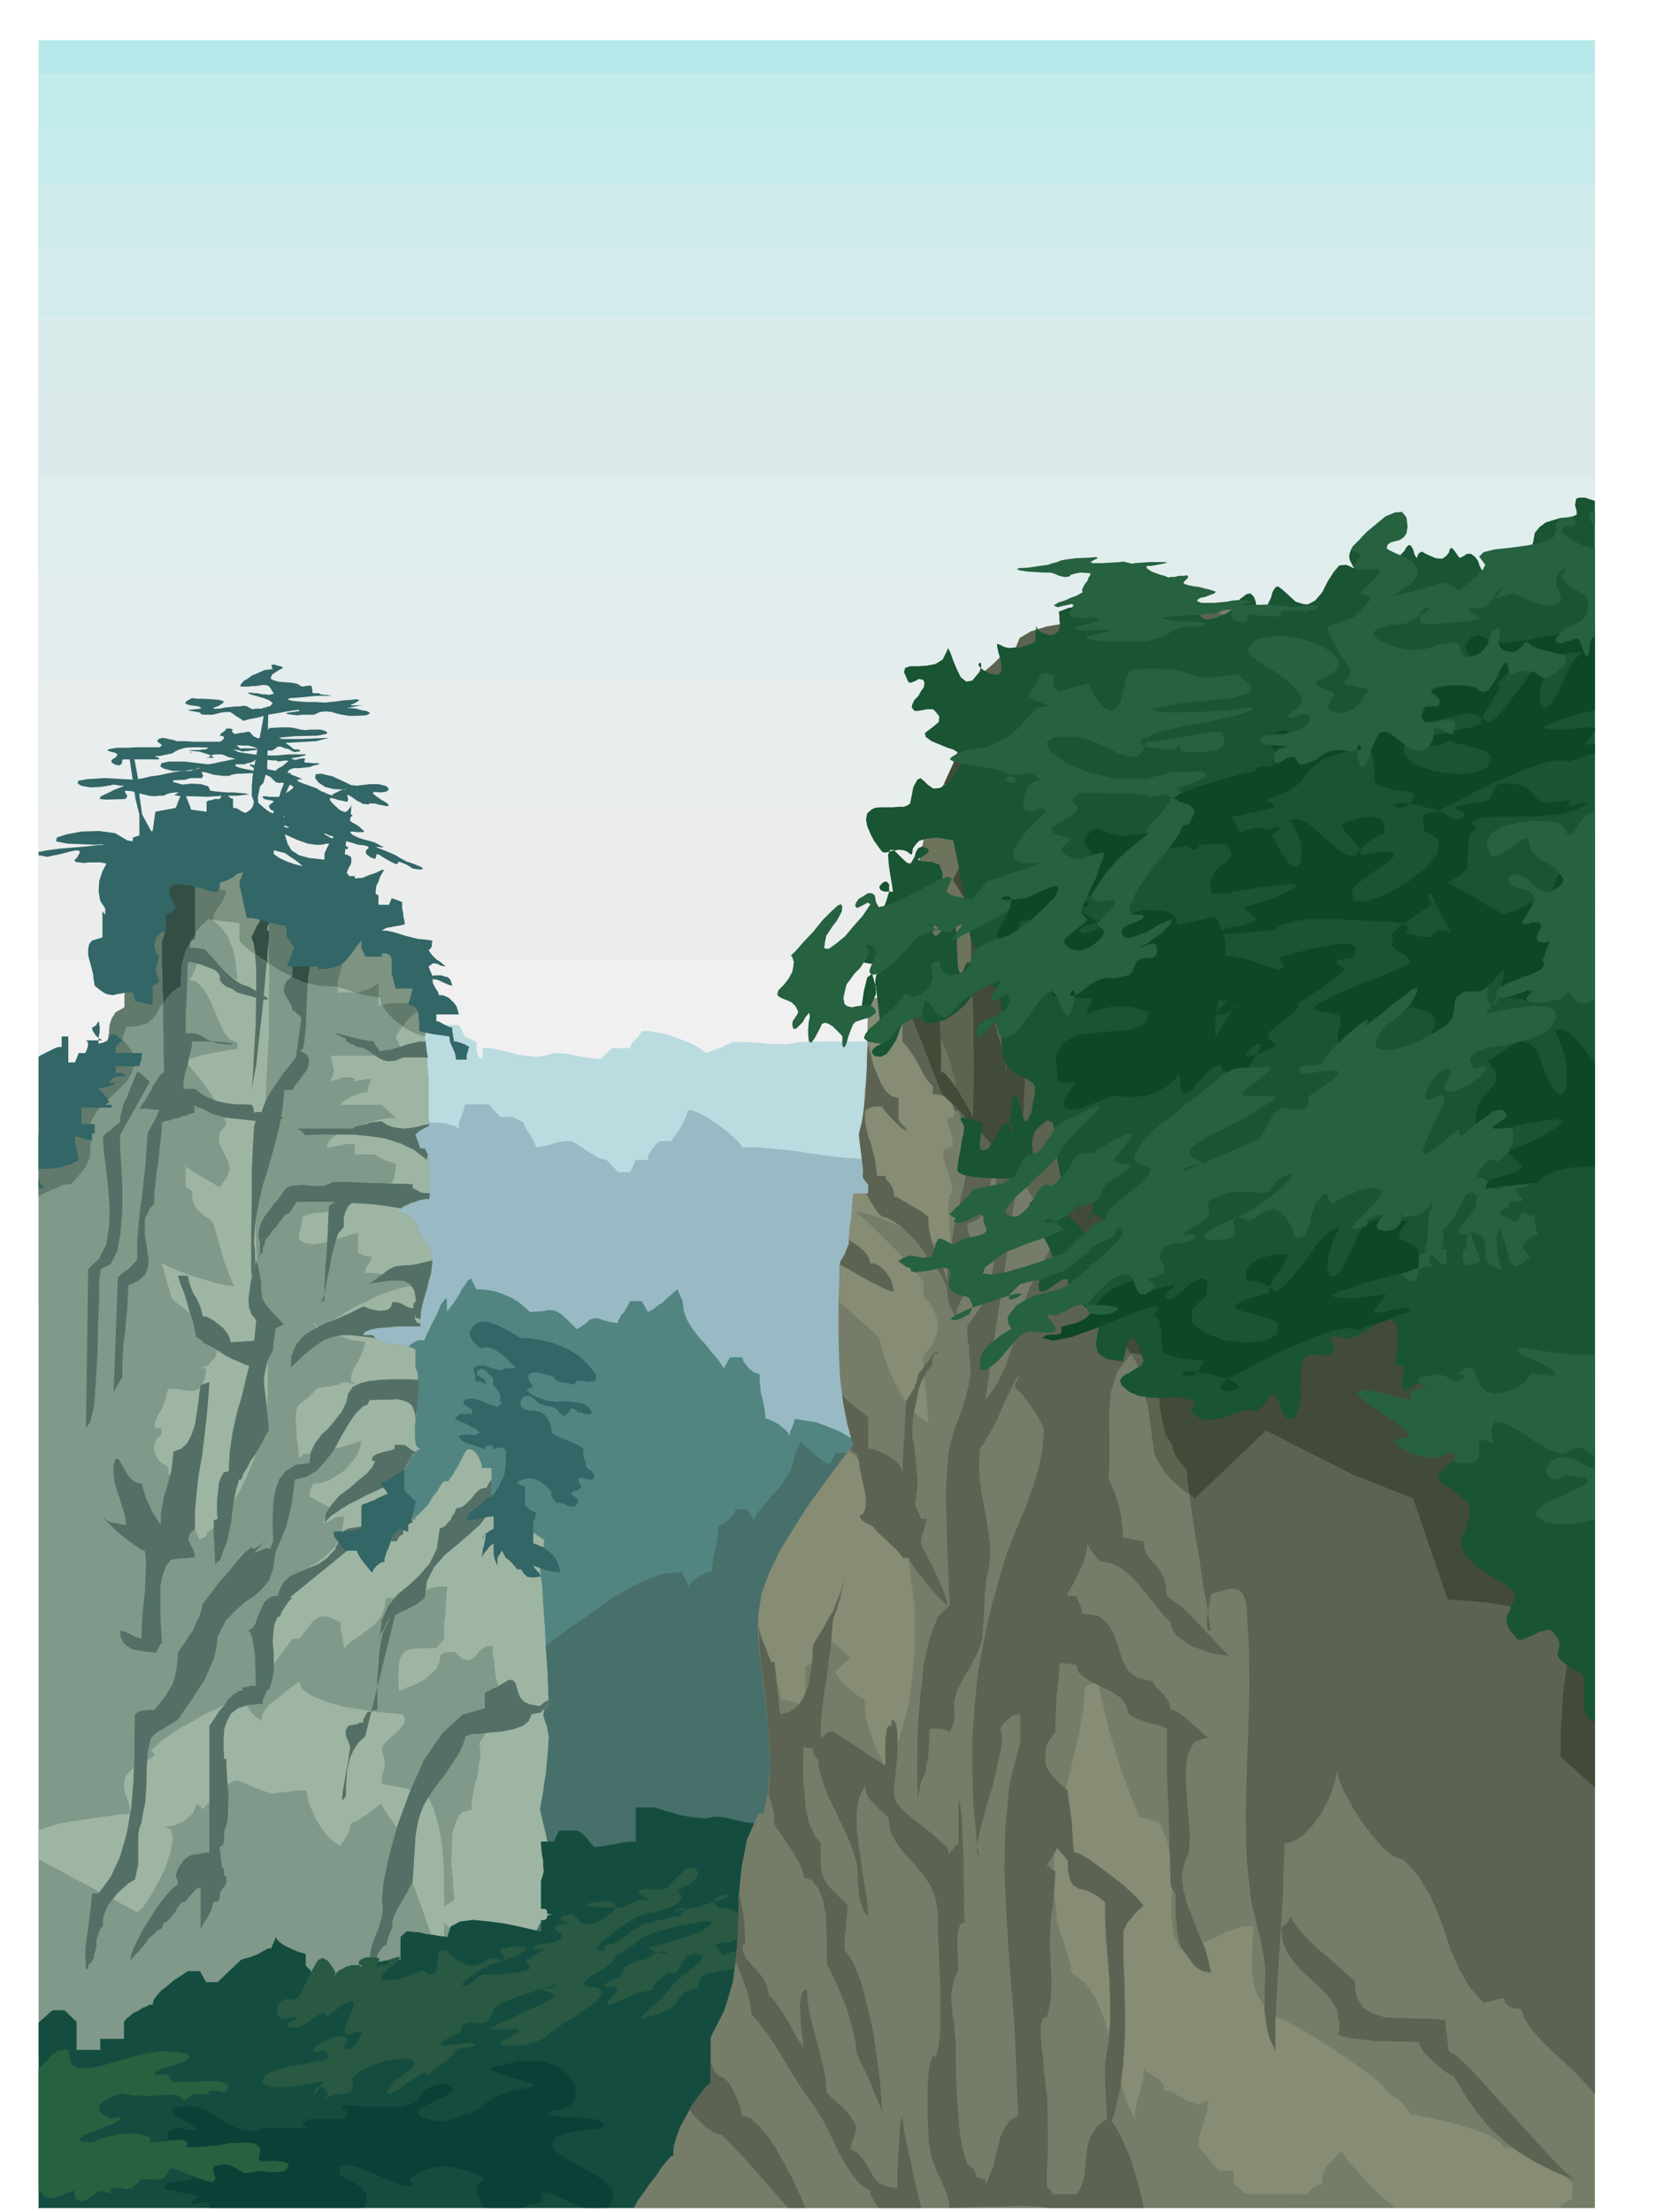<svg xmlns="http://www.w3.org/2000/svg" width="490.455" height="648.554" fill-rule="evenodd" stroke-linecap="round" preserveAspectRatio="none" viewBox="0 0 3035 4014"><style>.pen1{stroke:none}.brush17{fill:#366}.brush19{fill:#9eb5a3}.brush20{fill:#547066}.brush29{fill:#5c6352}.brush32{fill:#424a38}.brush34{fill:#266140}.brush35{fill:#0d4726}</style><path d="M2895 2368H70V73h2825v2295z" class="pen1" style="fill:#b5e8e8"/><path d="M70 133h2825v2235H70V133z" class="pen1" style="fill:#c2ebeb"/><path d="M70 231h2825v2137H70V231z" class="pen1" style="fill:#c7ebeb"/><path d="M70 336h2825v2032H70V336z" class="pen1" style="fill:#cfebeb"/><path d="M70 450h2825v1918H70V450z" class="pen1" style="fill:#d4ebeb"/><path d="M70 575h2825v1793H70V575z" class="pen1" style="fill:#d9ebeb"/><path d="M70 714h2825v1654H70V714z" class="pen1" style="fill:#dbebeb"/><path d="M70 866h2825v1502H70V866z" class="pen1" style="fill:#e0eded"/><path d="M70 1039h2825v1329H70V1039z" class="pen1" style="fill:#e3eded"/><path d="M70 1236h2825v1132H70V1236z" class="pen1" style="fill:#e8eded"/><path d="M70 1466h2825v902H70v-902z" class="pen1" style="fill:#ebeded"/><path d="M70 1743h2825v625H70v-625z" class="pen1" style="fill:#f0f0f0"/><path d="m673 1891 12-2 12-2 12-3 12-3 12-4 12-3 12-3h13l7-5 8-2 7-3h9l7-1h25l11 21 21 10v14l1 5 3 8 7 4v-20h15l17 4 15 3 17 5 16 2 16 2 16-2 17-5h8l10 1 11 1 12 3 11 2 12 2 11 1 10 1 21-20h33l3-9 7-7 7-8 4-7h13l15 3 17 3 17 6 16 6 16 7 12 7 11 8 4-2 7-2 7-3 9-3 7-4 8-3 6-3h21l16 1 16 1 16 2h29l13-2 13-2 46-1h52l55-1 56 3 53 4 51 8 44 11 38 18 11 9 35 42 41 38 47 31 54 26 57 20 61 15 64 9 68 3-4 3-7 8-4 4-3 6-3 5v5l-181 23-185 13-188 5-190-1-191-6-188-6-185-6-179-2-26-2-29-2-31-4-31-5-33-7-31-7-29-8-25-7 3-7 3-6 1-5 2-4v-6l1-6v-8l1-9-3-13 2-15 4-17 7-16 8-18 12-16 11-15 13-12 12-3 14-7 13-11 13-11 9-13 6-11 1-10-4-5z" class="pen1" style="fill:#badbe0"/><path d="m723 2083 1-9 6-6 7-7 9-5 8-6 8-5 5-5 3-3h22l9 1h7l8 3 8 2 9 5v-6l1-5 1-6 3-6 2-6 2-6 1-6 1-3h43l21 23h22l21 10v4l3 5 3 6 5 7 3 6 4 6 2 5 2 6 7-1 8-1 8-2 8-2 7-3 9-1 7-1h9l4 1 7 4 8 5 9 7 9 5 9 6 9 4 10 2 21 22h22l10-22h22l1-9 5-8 7-9 8-8h22l3-6 6-7 5-8 5-8 4-9 4-7 2-7 2-5 9 2 14 6 16 9 17 12 15 11 13 12 9 9 4 7h28l31 3 31 3 32 5 31 4 32 4 30 2 30 2 38 50 44 71 44 85 44 94 38 96 31 93 21 84 8 69-94 21-108-11-118-36-123-51-126-57-122-51-115-38-103-14H673v-4l-4-8-9-12-9-13-10-15-8-11-5-9 2-2 12-40-14-35-31-32-39-29-39-30-28-30-10-33 20-35 6-3 10-5 12-8 14-8 12-11 11-9 8-8 3-5h150l-4-32z" class="pen1" style="fill:#99bac4"/><path d="M2180 3495h-6l-5 3-6 3-5 4-6 3-6 3-5 2-3 2-190 11-198 5-203-4-205-13-205-24-202-34-195-46-185-58-9-2-7-4-8-6-7-5-7-8-6-6-6-6-4-4 1-83 5-84 6-86 9-86 7-88 8-87 5-86 2-85 16-12 23-16 27-20 28-22 25-25 22-24 15-24 6-20 10-2 9-3 6-6 7-5 6-6 7-5 8-4h11l13-28 11-21 6-15 6-8 3-4 2 3v8l1 14 3-6 6-7 6-9 6-9 5-10 6-8 5-8 6-4 10 20h13l14 2 12 3 13 5 11 5 12 7 11 9 11 10 15-1 11-1 8-2 8 1 7 2 9 6 11 10 16 16 7-4 9-6 7-7 9-3 8 1 9 3 5 1 6 2 6 1 9 1v-5l3-4 3-6 5-5 3-6 4-6 2-5 2-3h21l11 20 4-2 7-4 7-6 9-5 7-8 8-6 6-6 6-4 9 21 2 17 6 17 9 15 12 16 12 13 12 15 12 14 10 15 11-20h22l3 8 8 11 5 4 5 4 5 2 6 2v11l1 11 1 11 3 11 2 10 2 10 1 8 1 9h4l6 3 7 3 8 5 6 5 6 5 4 5 2 5 1-8 4-8 3-8 2-7 39 6 41 16 41 24 42 29 40 30 40 29 39 24 38 17 10 28 10 32 7 35 7 38 5 37 6 37 4 35 5 33 61 48 62 49 61 50 57 53 48 57 39 63 25 70 10 80z" class="pen1" style="fill:#528582"/><path d="M501 3771h4l6 3 6 3 6 4 5 3 6 3 5 2 5 2 189 11 198 5 202-4 206-13 204-24 202-34 195-46 187-58 7-2 7-4 7-6 8-5 6-8 7-6 5-6 6-4-2-82-5-84-7-87-7-86-9-88-6-86-5-87-1-84-18-12-23-17-26-20-27-23-26-24-21-24-15-24-5-20-11-2-8-3-7-6-6-5-7-6-6-5-9-4h-9l-15-28-11-21-8-15-4-8-4-4-1 3v22l-6-6-5-7-6-9-5-9-6-10-6-8-6-8-3-4-11 20h-15l-13 2-13 3-12 5-12 5-11 8-11 8-10 10-16-1-11-1-9-2-7 1-8 2-8 6-12 10-15 16-8-4-7-6-8-7-8-3-9 1-9 3-6 1-5 2-7 1-7 1-2-5-2-4-4-6-3-5-4-6-3-6-3-5v-3h-22l-11 20-6-2-6-4-8-6-7-5-8-8-7-6-7-6-3-4-11 21-3 17-6 17-10 15-11 16-13 13-12 15-12 14-8 15-11-20h-21l-2 3-2 6-5 5-4 5-5 4-5 4-6 2-3 2-1 11-1 11-2 11-2 11-3 10-1 10-1 9v9h-6l-6 3-8 3-6 5-7 4-5 5-4 4-1 5-2-8-4-7-4-8-1-6-41 5-41 17-41 23-41 29-42 29-39 29-39 24-36 17-12 28-9 33-8 35-6 38-6 37-5 37-5 35-3 32-62 48-63 49-61 50-56 54-50 56-38 64-26 70-8 80z" class="pen1" style="fill:#47706b"/><path d="M253 1550v-72l-7-28-11-75 1 1 3-2 2-3 2 1 10 54v17l5 35 19 35h19l5-17 3-5 5-8 5-9 6-10 4-11 4-9 2-8 2-5 8 20 6 15 2 10 3 8 4 3 10 2h15l25 1 8-4 9-2 9-3 9-3 8-4 7-5 4-6 2-8-4-11v-17l2-23 5-26 5-28 5-25 4-22 2-14h7l-2 107-7 25-6 6-2 10-2 10 1 12v11l2 12 1 11 1 10h12l2-7 6-11 5-16 7-16 5-18 6-15 3-12 2-5h7v2l1 5-2 6-1 8-3 6-3 7-3 4-1 2-1 27 1 24 1 20 5 17 7 12 14 9 18 5 28 3v-11l4-9 5-10 6-9 5-11 6-10 3-11 2-11 5-2 6-5 5-6 2-4-1 12-1 12-2 13-2 13-3 12-2 14-1 14v15l2 16 7 9 10 3 13-1 12-5 12-4 10-5 7-1-2 1-3 5-4 7-3 9-4 8-1 9v5l5 3v17l12 30-31-6-28-15-27-21-25-23-25-24-24-20-22-15-20-5-13-9-18-8-23-6-22-4-23-2-18 3-13 7-4 13h-6l-5 1-5 2-5 3-10 4-7 3h-72zm599 868 2 8 5 9 6 6 9 6 9-2 10 2 8 4 9 6 7 6 7 7 6 6 7 7h-20l-6 4-9-2-6-1-6-2-5-2-6-2h-6l-7 1-7 4 2 7 2 8-2 6 6 3 8 1 7 5-1-6-2-4-5-3-3-2-5-3-1-3 2-4 7-5 5 2 6 6 5 5 6 6-2 9 7 9 3 4 3 5 1 6-1 8 4 1-1 3-4 3-3 3-9-3-8-2-8-4-8-3-9-3h-8l-7 1-6 6 4 5 8 5 2 1 3 3v3l-2 6-4-4-3 2-5 1-3-3-8 4-7 7 5 2 6 3 6 2 6 3 5 3 6 3 6 3 6 6-8 4h-10l-6-1-5 1h-6l-3 3 3 5 5 4 5 2 6 3 6 1 7 3 6 2 7 3 6-6 8-2 3 3 1 5 6-2 7-1h5l5 7-1 11v11l-1 11-2 11-4 9-4 9-6 8-5 9-7-1-3 3-2 3-2 6 2 5 6 5 6 3 7 4 6 3 6 5 4 5 3 8 4-2 2-2v-6l-4-9-2-7 3-7 3-7 1-8 2-7 2-8 3-6 5-5 8-3 7-2h7l7 1 8 3 5 3 6 5 6 5 6 7-1 5 3 6 3 5 6 5 4-1 6 2 6 2 6 3h5l5-1 3-3 3-6-2-4-3-3-5-3-3-3 4-5 6-1 4-2 5-5-3-5-3-4v-5l6-3 4 2 5 2h10l2-2 2-3-1-5-3-5-6-3-5-5-1-6v-4l-2-3-1-3-2-8 2-8-8-6-7-4-8-3-7-3-8-3-7-3-8-4-6-4v-9l-2-8-5-9-5-6-7-5-6-2-8-1h-6l-8-2-5-2-4-6v-7l4-8 8-2 7 1 6 5 4 4 5 4 6 2 7 2 6 1 7 2 5 3 6 7 5 4 4 1 4-3 4-4 3-5 3-1 4 1 7 7 4-1 7 3 7 1 7-3-4-7-4-5-5-3-5-2-7-2h-6l-6-1-5-1h-11l-9 1-11-1-9-1-11-4-9-3-10-6-7-5 5-5 7-2-3-6-4-5-2-6 1-6 10-4 11 2 5 1 6 2 6 1 6 2 3 4 4 4 4 1 6 2 10 1 11 3 4-6 6-1h8l8 2 6-1h6l2-5v-8l-15-18-14-14-17-11-17-8-19-7-18-4-19-3-18-1-12-7-12-7-13-7-13-5-13-4-12 1-10 6-8 13z" class="pen1 brush17"/><path d="m70 2059 6-9 6-9 1-5 2-5 1-6 1-6 88-58v-26l12-17 7-15 2-16 2-13 1-14 4-12 7-11 16-9v-19l1-18 2-17 3-16 3-17 5-15 5-15 6-15v-141l5-6 9-5 8-7 9-6 8-7 7-7 5-6 2-6 52-8v-8l10-7 8-6 2-5 3-4 2-6 1-6 9 9 9 11 9 11 11 11 11 8 11 8 12 5 14 3 9 10-9 6 2 19 10 27 17 32 16 33 17 33 12 27 5 20 6-2 8-2 9-5 10-4 9-6 10-5 8-5 9-3 19 1 19 4 17 5 18 6 16 5 17 6 16 3 16 2v8h17l2 10 1 14v14l1 15v28l1 11 3 8h10l-2 7-1 7-3 5-3 6-4 4-3 6-2 6v8l2 12 2 18 1 22 2 24v66l1 16-16 8-9 8 9 25h8l3 9 4 11 1 12 1 12-1 12v36h-8l-7 2-9 3-9 4-9 3-8 4-7 4-3 4h8l9 3 8 3 7 6 4 6 4 7 2 8 2 9 13 17 8 19v20l-3 21-6 21-6 21-5 22-1 24h-42l-17 2-18 1-14 3-10 4-3 6h17l10 8 10 5 8 2 9 2h9l9 1 10 2 13 6v32l4 11 1 19-2 24-1 27-3 25v22l2 15 8 6-6 2-5 6-7 9-6 12-6 10-6 9-5 7-3 3 27 41-2 6-3 7-3 3-1 5-1 5v7l9-3 11-7 10-10 11-11 8-14 9-11 6-11 6-7h8l3-5 5-6 4-8 5-7 4-9 5-9 4-8 5-6h5l6 3 4 4 4 6 2 5 3 6 1 5 1 5h17v49l7 11 11 12 11 11 14 11 13 9 14 10 13 9 13 9-1 6-1 6-1 6-1 7-2 6-1 6-1 6v7l1 9 3 24 2 34 3 42 2 43 3 41 1 33 1 23-6 6-3 6-1 7 2 7 2 6 3 8 1 8 2 9-1 16-1 17-2 16-1 17-3 16-2 17-3 16-3 17 5 22 6 25 5 25 6 27 3 26 4 26 2 24 2 24-6 1-8 3-10 2-9 2-10 23-7 23-5 22-2 23-3 22v78l-8 2-8 6-8 5-2 3-90 2-89 5-91 7-90 9-91 7-90 7-90 4-88 1-17-2h-17l-18-2h-17l-18-1-17-1-17-1H70V2059z" class="pen1" style="fill:#80998a"/><path d="M546 1720v5l1 3 6-2 8-2 9-5 10-4 9-6 10-5 8-5 9-3 19 1 19 4 17 5 18 6 16 5 17 6 16 3 16 2v8h17l2 10 1 14v14l1 15v28l1 11 3 8h10l-2 7-1 7-3 5-3 6-4 4-3 6-2 6v8l2 12 2 18 1 22 2 24v66l1 16-16 8-9 8 9 25h8l3 9 4 11 1 12 1 12-1 12v36h-8l-7 2-9 3-9 4-9 3-8 4-7 4-3 4h8l9 3 8 3 7 6 4 6 4 7 2 8 2 9 13 17 8 19v20l-3 21-6 21-6 21-5 22-1 24h-42l-17 2-18 1-14 3-10 4-3 6h17l10 8 10 5 8 2 9 2h9l9 1 10 2 13 6v32l4 11 1 19-2 24-1 27-3 25v22l2 15 8 6-6 2-5 6-7 9-6 12-6 10-6 9-5 7-3 3 27 41-2 6-3 7-3 3-1 5-1 5v7l9-3 11-7 10-10 11-11 8-14 9-11 6-11 6-7h8l3-5 5-6 4-8 5-7 4-9 5-9 4-8 5-6h5l6 3 4 4 4 6 2 5 3 6 1 5 1 5h17v49l7 11 11 12 11 11 14 11 13 9 14 10 13 9 13 9-1 6-1 6-1 6-1 7-2 6-1 6-1 6v7l1 9 3 24 2 34 3 42 2 43 3 41 1 33 1 23-6 6-3 6-1 7 2 7 2 6 3 8 1 8 2 9-1 16-1 17-2 16-1 17-3 16-2 17-3 16-3 17 5 22 6 25 5 25 6 27 3 26 4 26 2 24 2 24-6 1-8 3-10 2-9 2-3 6-3 6-2 6-2 7-20-3-19-2-20-2-19-2-20-3-19-1-18-1h-17l-11-12-6-8-3-6 1-5 2-5 6-5 8-6 10-7-2-16-1-22-3-27 1-27 1-28 7-22 10-16 18-5v-14l3-15 3-17 5-16 2-18 3-15v-14l-2-10 4-8 7-11 8-15 9-16 7-17 7-13 5-11 2-5-13-5-6-19-1-9-1-8-1-8v-7l-2-8-1-7v-12l-12 2-8 5-7 7-5 7-7 4-7 2-10-4-13-11h-13l-5 1-7 4-2 12-5 12-9 9-9 9-12 7-12 6-14 5-13 6-1-26 1-19 2-14 5-9 7-6 13-3 18-1h25l1-5 5-4 4-5 2-3v-24l1-12 2-12v-13l1-12 1-12 1-10h-13l-9 1-9 2-7 4-7 4-7 6-8 7-9 10-2-5-4-3-6-3h-6l-8-2h-13l-4 1-2 17-5 14-8 10-9 10-12 8-12 9-14 9-13 13-1-6-1-5-1-7-1-6-2-7-1-6v-10l-17-8-11-3-10 1-6 4-7 5-6 9-8 10-10 12h-12l-44 59v-15l1-18 2-21 4-21 3-22 6-19 7-16 9-10 4-18 12-13 17-11 20-11 19-14 17-17 12-24 5-31h-8l-5 1-6 2-4 3-8 4-7 2 1-6 5-6 6-7 7-5-44-24v-8l1-4 2-5 4-6 14-2 15-5 14-9 14-9 11-13 10-12 6-14 3-14-10 3-12 4-15 4-15 4-17 3-14 3-14 2-9 1-2 4-2 1h-3v6l-1-10-1-13-2-15-1-16-1-16v-14l2-11 4-6 2-2 4-3 5-4 6-4 5-6 5-4 3-4 2-2 6-2 6-1 7-1h7l6-2 7-1 5-3 6-2 25 5-7-2v-1l-1-2h-5v-10l3-9 4-9 6-9 4-9 4-9 3-9 2-9-16-2-12-2-11-4-9-4-10-5-9-4-10-3h-11l-2-6h-1l-3-1v-4l12 11 18-13 22-12 22-14 24-11 24-12 24-8 23-6 24-1v-12l-13-1-12-1-13-2-12-2-13-3-13-2-12-1h-11l1-9 5-7 4-7 2-6-8-1-5-1-6-3-6-2v-36l-9 1-12 4-15 5-15 5-17 3-14 2-14-2-11-6v-11l1-5 2-5 1-6 1-6 1-5 1-4 7-4 8-1 7-2h8l7-1 8-1 9-1 9-2v-5l9-1 6-2 5-3 5-3 3-5 4-5 4-6 7-5 14-1h13l11-2 9-3 6-6 6-9 2-12 2-15-7-3-5-2-5-1-3-1-4-2-4-2-5-3-5-4h-37v-19h-13l-7 1-6 2-8 1-6 1-7 1-4 1 4-12 12-11 17-9 21-7 21-7 21-5 17-3h13l-26-24h-75l4-5 6-4 6-4 7-3 7-3 7-2 6-2h7v-9l3-6 2-6 2-3h-8l-8 2-9 1-6 2v-5l-7-3h-13l-6 2-8 2-6 2-7 1-4 1 6-2 4-5 2-7 1-7-2-9-1-7-2-7-2-3h132l-2-9-3-9-4-8-3-5v-5l4-6 5-8 7-8 6-9 6-6 5-4 5-1-4-9-3-9h-41l-8 2-8 1-6 3v-41l-9 6-9 5-9 2-8 3h-29l-10 1v-10l1-10 2-10 3-9 2-11 2-10 1-9 1-9h-22l-11 1-9 2h-10l-10 1-10 1-10 1 1-5 2-5zm-192-223h2v-8l10-7 8-6 2-5 3-4 2-6 1-6 9 9 9 11 9 11 11 11 11 8 11 8 12 5 14 3 9 10-6 1-3 4-1 5 2 9 2 9 5 12 5 12 7 15v70l1 71-1 71v71l-4 70-3 70-6 70-7 70-5 50 2 53 4 54 7 55 5 54 5 55v53l-5 51-5 17-7 24-10 26-11 27-13 26-14 23-14 18-13 12-2 6-2 5-3 3-3 3-7 4-3 8-12 6-3-7-4-9-5-11-1-8h-12l-2-17-3-14-6-13-5-11-6-11-5-10-4-10-1-11-10-6-7-6-5-8-2-7-2-9 2-8 4-8 8-7v-12h-12v-9l3-8 4-8 5-8 4-10 4-9 2-10 2-9h12l13 2 11 2h11l8-3 7-7 5-13 2-18h-12l8-2 8-4 6-7 6-6 3-9 3-9 2-9 1-7-6-4-6-4-7-5-6-5-8-6-6-3-6-3h-5l-2-9-2-6-5-6-4-3-6-5-6-4-6-5-6-5-19-66 4 3 12 6 17 7 21 8 21 6 22 7 19 4 16 2-4-8-5-13-7-18-6-20-6-21-5-17-4-13-1-4-9-9-8-5-6-6-5-4-5-7-3-6-2-10v-12l-12-7v-41l-2 1 5 5 9 6 13 8 12 7 12 7 8 5 5 2 13-18 5-15-3-14-6-12-7-13-4-13 2-14 12-14-4-13-8-16-11-19-13-19-14-19-12-14-9-11-3-3 7-5 11-4 14-4 17-3 15-3 14-2 10-2h6v-12l-14-6-10-12-9-19-8-20-10-22-10-18-13-13-14-4 2-2 3-4 3-6 3-6 2-7 3-5 2-5 1-1h13l10 3 8 4 8 6 6 5 7 6 7 6 10 6-1-8-1-8-1-10-1-10-2-11-2-8-3-7-2-4-2-6-2-6-4-6-4-5-5-6-5-5-6-5-3-3v-7l3-7 4-7 5-6 4-7 4-7 2-6 2-6-6-2-8-2-9-3-8-3-10-4-8-3-8-2h-5l-4-7-3-7-5-7-3-7-5-8-3-7-2-8v-8l6-7 6-6 4-5 5-4 2-5 3-5 2-5 2-5z" class="pen1 brush19"/><path d="m274 3177 17-16 19-14 20-13 21-11 20-12 22-10 21-10 23-10 4 4 5 6 4 7 5 7 4 5 5 5 5 4 5 4 2-10 5-10 8-10 12-9 11-9 11-9 11-8 9-6 6 14 18 12 25 10 31 9 32 5 31 5 26 2 19 2 4 7-1 9-6 8-8 9-10 8-8 8-7 8-2 9 3 8 2 9v14l-2 6-2 7-1 7v9l9 2 12 2 11 2 12 3 10 2 11 2 8 2 9 3 12 27 10 34 6 37 3 41v40l1 41-1 38v35l-2 6-4 9-5 8-1 8-3-33-7-31-11-32-11-31-12-32-10-31-7-31-2-31-6-6-5-5-5-7-5-7-6-8-4-7-5-7-2-6-5 2-6 5-8 5-8 7-9 5-8 6-8 3-4 2-1 4-1 6-3 6-2 7-4 5-3 5-3 4-2 4-14-9-11-11-10-13-8-13-7-15-6-14-4-15-2-11h-15l-9 1-8 2h-9l-8 1-8 1-6 1-5-2-7-2-11-4-10-4-12-5-9-4-6-3h-2l-7 1-8 5-9 7-8 9-10 9-9 9-7 7-5 6-4-7-8-3-2 8-4 9-7 6-7 7-9 4-9 4-10 2-8 1 11 6 3 17-5 25-10 29-14 28-14 25-13 18-9 7-179-96v-52l18-7 21-6 21-4 22-3 21-3 21-3 21-3 22-2-1-7-1-7-2-7-2-6-3-7-2-7-1-7v-6l3-14 9-10 11-8 13-6 10-7 8-5 1-5-6-5z" class="pen1 brush19"/><path d="m474 1564-2 9v9l-1 9 2 10 1 9 3 9 3 9 5 10-2 6-3 9-5 9-4 11-6 9-4 10-4 7v5l5 18 3 37v49l-1 54-3 50-2 41-2 24v1l2-13 6-32 5-46 6-51 5-53 4-47 3-34v-13h-3v-7l3-6 2-6 2-6h4l2-7 1-6v-13l-2-7v-7l-2-7v-6l-4-7-3-6-3-6-2-6-3-6-3-6-2-5-1-5zm228 1384-7 16-4 19-3 20-1 21-2 20v59h-5l-4 2-4 1-5 1-2 3-2 4-3 5-1 7h-6l-5 3-8 1-8 2-5 9 1 10 4 9 4 10-2 10-2 17-4 19-3 20-3 16-1 12 1 3 6-8v-16l1-15 1-15 3-13 4-14 6-12 8-12 12-11 57-232-18 29zm-322 414h-8l-8 2-9 1-6 1-6 2-5 4-5 4-3 5-4 5-3 5-2 6-2 6v3l2 3 1 4 1 6-13 11-12 14-13 17-12 19-12 19-10 19-9 18-5 16v6l6-8 7-7 7-8 7-8 6-9 8-7 7-7 9-5 2-5 2-5 5-2 5-5 5-6 5-6 4-8 5-6 4-4 6-1 4-6 8-9 7-8 8-3v85-8l3-7 4-7 5-7 4-8 4-8 2-8 2-6h7l4-7v-8l4-7 5-6 3-8v-8l-4-4v-11l-4-4-1-4v-5l-1-6v-5l-2-10v-6l6-4 2-9v-17l4-10 3-14v-18l1-20-2-21-1-19-1-17v-11h-4l-1-19v-17l1-18 5-14 7-14 13-10 19-6 26-2v-7l4-9 4-9h3l6-17 3-17v-34l-2-18 1-16 2-17 6-14h4l4-10 6-9 6-9 7-6-24-5-16 3-11 9-6 13-6 13-4 13-6 9-8 4 4 3 4 10 2 14 3 18v17l1 17v13l1 8h-9l-7 2-7 1-4 1 4 4-9 2-9 6-9 8-8 12-9 10-7 11-6 9-5 7v230zm-201 74h-12l-1 14-2 17-2 16-2 18-3 17-2 18v17l1 16v4h4v-6l2-2 4-4 3-6 2-3v-6l2-5 1-5 1-3v-10l1-6 2-5 3-10 6-7v-14l4-12 6-13 8-10 9-11 10-9 10-9 11-6 3-14 3-13v-54l2-12 4-11 3-19 4-18 1-18 1-18v-18l1-18 1-18 4-18 2-8 6-6 7-6 9-4 8-6 8-4 7-5 6-5 11-17 12-16 11-18 12-18 9-20 8-19 5-20 2-20 15-29 18-19 17-15 17-11 14-13 12-14 8-22 4-29-7-6-5-2-5-1-4 2-9 4-9 3 31-34-7 7-7 8-9 7-8 5-5-3-10 8-14 15-16 20-18 20-14 19-11 14-5 7-2 9-4 13-6 12-6 14-8 11-7 12-7 9-5 8-1 16-2 16-3 13-4 13-7 11-7 12-9 11-10 12h-10l-9 1-10 2-6 5-1 36v43l-2 45-4 47-8 45-12 42-17 37-22 30zm514 15 2 9-1 13-3 14-5 15-6 14-5 15-3 14-1 13-1 4-2 7-3 5-2 3v11l-4 4v11l16-22v-12l3-10 7-10 3-6 4-6 4-5 6-3 1-8 3-9 3-8 3-5v-12l4-11 5-11 6-10 6-11 6-10 5-10 5-9 1-16 1-15 1-16 1-15 1-17 2-15 3-16 4-13 6-16 11-18 13-19 15-19 13-20 12-18 8-17 4-14 10-4 17-1 19-2 21-2 20-4 17-6 11-9 5-12 19-4v-4h5l2-5 5-4v-9l-8 4-8 7-18-3-11-5-7-8-3-8-3-9-2-8-4-5-6-2-5 2-5 3-7 4-6 4-8 3-6 4-6 2-3 3v27l-41 12-36 33-33 48-26 58-22 60-16 58-10 48-3 34z" class="pen1 brush20"/><path d="m892 2685-5 7-4 8-9 1-6 4-6 6-5 7-6 6-6 6-7 5-9 2-2 3-2 6-4 5-3 7-5 5-5 6-5 3-5 2-5 36-13 27-18 21-19 18-21 17-17 21-12 27-4 37v-6l1-5 2-4 3-3 4-8 3-8 6-7 9-6 9-5 10-4 9-5 10-5 8-6 8-6 4-31 13-25 19-22 22-18 22-19 21-19 16-21 10-24-3-4-3-4v-28zm-528-171-2 13-2 18-3 20-3 20-6 18-8 16-11 10-14 5-2 18-2 17-4 15-4 15-5 15-3 16-3 17v20l-6-8-5-8-6-10-4-10-6-12-3-10-3-9v-7l-12-3-8-5-7-8-4-7-5-9-4-7-4-6-5-1-4 13v15l2 15 5 17 5 15 5 16 4 14 2 15h-5l-6-1-8-2-7-1-8-3-4-2-3-2h3l2 4 7 7 10 10 13 11 12 9 12 9 9 6 7 3 1 7 1 17-1 22-1 27-3 27-2 25-1 20v14l-10-3-10-5-11-5-8-2 1 12 5 10 6 6 10 6 10 2 12 2 11 1 11 1 1-5 3-4 3-6 3-3-1-16-1-19-1-22v-45l4-20 6-17 10-12 43-4-2-10-2-6-4-6-2-5-2-6 1-5 3-7 8-7v-33l3-33 4-34 6-33 4-34 4-34 3-33 2-32-16 6zm421-227-8 2-7 2-7 1-6 2-7 1-7 1h-8l-7 1-10 1-9 4-8 5-7 6-8 5-7 6-6 4-6 2 12-2 15-2 14-2h15l12 1 10 6 7 11 3 18-4 6-1 9 2 9 3 8h4l4 3 1-15 3-14 4-14 4-13 3-14 4-13 2-13 1-12zm-42 449-15 5-14 7-15 6-14 6-15 5-13 5-14 2-11 2-8 4v6l-5 5-4 9-5 8-1 5-16 17-16 11-18 7-16 7-16 7-12 11-9 17-2 27-16 15 156-127 8-2 10-1 9-2h11l9-1h29l5-9 7-4v-7l4-6 5-5 8-3v-4l-7 2-6 1v-9l2-6 2-6 3-5zm6 23 4-2 2-3-4 2-2 3zm14-11v-1 1zm-8-113-7-3-3-2-3-3-2-1-4-3-5-1h-15v8l-4 1-6 2-7 1-6 2-8 2-5 3-4 3-1 7h6l-5 11-10 12-15 12-16 14-18 13-14 16-11 16-3 18 12-12 16-11 16-10 18-9 17-9 18-8 17-8 17-7-1-1 2-2 4-5 4-7 5-7 5-10 5-8 5-9 6-5zm-66-461h-17l-13 1-12 2-8 6-7 6-5 10-3 12v16l-10 11-6 19-6 22-4 24-5 22-3 19-4 13-4 6 7-3v-23l1-21 1-21 2-21 1-22 1-21 1-21 1-21 8-6 9-7 11-8 12-6 12-6 14-2 12 3 14 9h9l-3 4-6 4zm-201 256-9 1-9 1-9 1-8 1h-9l-8 1h-9l-8 1-2-8-4-8-7-9-7-6-9-7-8-5-8-4h-6l-2-9-2-8-4-9-4-8-6-10-4-10-3-10-2-10h-18l1 4 4 12 6 15 6 19 5 19 6 18 3 14 2 10 12 8v2l14 7 14 8 12 8 13 7 12 5 13 6 14 3 17 2v-15h4v-11l1-4 2-4 1-4 1-4 1-5 1-5z" class="pen1 brush20"/><path d="m755 2576-3-15-4-10-7-6-8-3-12-3-13 1h-18l-19 1-4 8-8 3-15 15-13 20-13 22-12 23-16 20-15 17-19 11-21 5-2 19-3 22-5 23-6 23-9 22-9 21-12 18-12 15 3-1 1-1v-2h4v-11l1-7 3-6 1-7 2-6 2-6 2-4-1-24v-23l1-24 4-22 7-20 12-15 18-11 25-3 2-20 8-16 11-15 14-13 12-15 11-14 8-16 4-17 8-12 14-7 16-4 20-2 18-1h37l16 1-1 7v9l-1 9v9l-2 9v10l-2 9v10zm-290-290-3 11-3 14-4 15-2 16-2 15 1 15 4 12 9 12-3 32-5 33-9 34-8 35-10 34-8 36-5 35-2 35-9 2-5 9-4 11-1 15-2 14v26l1 9-7 3v29l1 11v10l1 11v10l1 11 4-8h4l6-18 7-17 4-19 4-19 2-20 3-19 4-19 5-17h4l4-11 7-11 6-12 8-11 7-12 7-12 5-11 6-9-2-24-2-20-2-19-2-15-1-16 3-16 4-18 10-19v-10l2-10 1-9 1-9 3-2 5-2 4-3h4l-21-22-12-14-7-12-1-8-1-10v-12l-3-17-6-23zm-111-296h-18l-9 1-9 3-9 1-8 2-8 2-5 2 3 2v5l-3 8-4 11-5 9-5 9-4 7-2 4-2 28-2 29-3 28-3 29-4 28-3 29-2 29v30l-8 9-8 8-10 7-9 8-8 215 1-8 5-9 5-9 5-7v-21l1-20 1-21 3-20 2-22 2-21 1-21 1-21 18-9 12-10 5-12 2-13-2-15-2-15-3-16v-28l1-6 3-5 5-11 8-8v-19l2-18 2-19 3-18 2-19 2-19 2-18 1-18 7-3 8-1 7-3 8-1 7-3 8-2 7-3 8-2-1-4v-5l-1-6v-5l-1-10 3-3v4zm-105-45-4 10-5 12-5 12-5 13-6 12-3 12-3 11v10l-8 5-8 8-9 6-6 7 1 23 4 31 4 35 3 38-1 35-5 33-13 26-20 19-4 289 8-12 7-30 3-43 3-49 1-52 2-47v-36l3-20 18-9 12-24 6-34 3-40v-43l-2-39-2-33v-21l54-97-5-4-7-7-7-6-4-1zm514 458-6-3-2-3-2-3v-6l1-3v-5l1-5-7-1-5-1-5-2-4-2-5-3-5-2-6-1h-6l-2 8-5 5-8 2-8 1-10-2-8-2-8-3-4-1-24 12-23 10-23 9-19 10-18 11-14 16-9 21-2 29v-7l26-24 20-16 17-11 15-5 14-3h17l19 2 26 3-2-3-3-2h-17l3-6 10-4 14-3 18-1 17-2h42v-4z" class="pen1 brush20"/><path d="m547 1908-9 10-11 14-13 16-12 18-12 17-9 18-6 16-2 14h-8l-4 14-2 35-2 46v54l-1 51v76l1 11 2-8 2-7 1-8 1-8v-17l-1-8-1-6 2-35 6-35 8-35 11-35 10-36 9-35 6-34 3-33h15l5-9 7-8 7-10 7-9 3-10 1-9-4-9-10-6z" class="pen1 brush20"/><path d="m781 2166-6-1h-5l-5-1-3-1-7-4-6-3v-7l-20-1h-18l-20-1h-18l-18-1-18-1h-32l-9 4-10 3h-23l-12-2-12 1-11 1-9 4-7 10-7 10-9 10-8 12-8 10-6 11-4 12-1 13 3 10v18l-3 19-2 19-3 11-1 1 2-15 8-33h4v-11l4-5v-6l2-4 6-6 5-8 7-7 5-8 6-7 4-6 3-2 6-3 5-6 4-8 5-6h70l24 2 24 1 24 2 23 3 24 4 5-4 7-3 6-3 8-2 6-3 7-1 6-1h6l1-6 1-4zm-2-126-12 2-11 3-11 2-11 1-11-1-11-2-10-4-9-6h-5l-7 1-9 1-8 3-10 2-7 2-6 2-1 2H535h5l6 4 4 3 4 5 28-1h59l30 3 28 4 28 9 25 12 23 18v-4l2-5-3-6-3-6h-8l-9-25 9-8 16-8v-3zm-6-150h-12l-11 3-11 2-10 4-11 3-9 3-11 1-9 2-3-6-3-3-3-5-1-4-15-2-15-3-15-4-12-3-10-3h-3l4 3 15 7v5l4 1 5 3 5 2 4 2v2l11 1 10 5 9 6 10 7 9 5 10 2 12-1 15-6h45l-2-9-1-8-1-7v-5zm-227-170-4 4-3 5-3 5-2 6-2 6-1 7v18l-11 10-4 10-1 7 3 8 3 6 5 7 3 6 2 9 4 1 5 5 5 4 2 5-12 85 1-7 5-7 4-7 2-9h3l3-18 2-20 1-25 1-25 1-27 3-26 5-24 8-20-8 3-7 3-7 2-5 1-1-3v-5zm-163-263 1 6 2 8 1 7 1 8-7 6v7l1 3 1 4 1 6h-4l-4 1-5 2-5 3-7 2-6 2-7 1-5 1v6l1 10 4 8 8 4v152l-6 3-2 4-1 3v6h9l18 3 6 7 9 9 9 11 12 12 11 10 11 9 10 6 10 3 4 2 10 6 10 6 10 6 3 3-6 1-18-4-33-9-5-4-5-3-6-2-4-2-5-4-3-3-3-5v-7l-3-5-5-5-9-4-8-3-10-4-9-2-9-2h-5l-1 16v16l-1 16v17l-1 15-1 17v32h17l10 4 13 8 17 6 15 2 12 1 1-2-8-2-24-2h-41l-1 9-2 10-3 10-2 12-3 10-3 11-2 12v12h21l10 8 12 7 12 5 13 4 12 2 14 2h15l15 1 3 6 1 8 6-1h27l7 2 5 3 6 4 2 2-9 3-18 1-24 1-28-3-27-3-24-7-16-9-7-2-5-2-5-3-4-3-5-4-5-3-6-2h-6l-3 5-4 5-6 3-6 2v8l-5-1h-5l-7-1h-7l-9-1-7-1h-13l5-8 6-8 5-9 5-8 4-9 6-9 6-9 8-7-1-30v-30l-1-30v-29l-1-30-1-30v-58l3-7 2-9v-11l1-11-1-13v-12l-1-11v-7l-9-5-8-5-7-5-5-5-6-6-5-6-4-6-3-5v-29l5-6 9-5 8-7 9-6 8-7 7-7 5-6 2-6 52-8v-8l10-7 8-6 2-5 3-4 2-6 1-6v1l1 1z" class="pen1 brush20"/><path d="m70 3671 6-6 7-6 6-6 7-5h21l22 21v51h43v-20h43v-31l4-5 6-5 7-6 9-4 7-5 8-3 5-3h6l2-9 6-8 8-9 12-9 10-9 11-7 9-6 6-4h22l11 20h21l43-41 7-2 8-2 8-3 8-3 6-4 6-3 5-3h6l9-21 1 3 5 6 7 5 9 5 9 4 9 4 8 2 6 2v21l3 3 5 5 3 6 5 6 3 5 5 5 3 5 5 5h22v-20l12-5 13-5 14-5 15-5 15-5 16-3 16-3h17v-41l11-10h5l9 1 11 1 12 3 10 1 11 2 9 1 7 1 6-19 17-9 24-3 30 3 29 4 28 6 22 5 14 3v-20l6-1 3-1 1-2 1-1v-3l1-1 4-1h7l-7-1-4-1-1-2v-2l-1-3-1-1-3-1h-6v-51l3-9 2-8-1-10v-9l-2-10-1-9-1-9v-7h23l10-20h32l7 3 9 8 3 4 4 5 4 5 5 5 8-1 9-1 10-2 10-1 10-3 10-1 9-1h9v-62h33l11 3 12 4 12 3 12 4 12 2 12 2 12 1 12 1 12-3h12l12 2 13 3 13 3 15 3 14 1 17 2 21-11 1 7 5 8 7 5 9 2h30l16 26 25 26 29 26 33 27 32 25 31 25 27 24 21 25 26 44 19 49 13 51 10 54 8 53 12 52 16 49 25 46-1 11-1 11-2 11-2 11-4 9-3 10-4 10-4 10H70v-336z" class="pen1" style="fill:#144d40"/><path d="m863 3833-31 12 21-10 14-7 10-8 9-6 9-7 15-6 21-7 33-6 6-4-5-3-16-5-18-5-20-6-15-6-7-5 6-3 49-11 40 1 29 10 20 16 10 18 2 18-6 14-12 9-28 6-6 4 7 2 19 3 23 1 24 2 20 3 11 7-1 4-7 4-14 2-16 2-18 2-16 4-14 5-7 8-1 11 11 12 19 12 24 14 23 12 20 15 12 14 1 17-6 9-5 6h-40l-12-5-11-4-11-5-9-4-10-5-8-3-8-3-5 1-6 1 1 5 2 5v5l-7 3-10 3h-6l-5 2-5 1-2 3h-72l-4-7-3-6-3-7-2-6-1-7 2-7 4-7 8-6-4-3-9-5-15-6-18-5-22-4-23 2-23 7-22 15v3l5 3 2 3-4 3-15-1-19-7-23-10-23-10-22-8-17-4-10 4-1 14 2 3 8 4 11 6 12 7 9 7 7 10 1 11-6 14H380l1-4-2-5-5-2h-6l-8 2-7 2h-6l-2-1 4-4 10-7-1-3-7-2-10-2-12-2-13-3-10-2-7-3-1-3 6-6 12-3 12-1 13-1 8-2 2-2-7-5-17-7-16-9-1-6 8-6 14-3 12-4 7-4-4-4-18-3-7-3-6-4-6-7-4-6-2-7 1-6 6-5 12-2 2-1 5 1 6 1 6 2h5l5 1 3-1 1-2-5-5-7-4-11-6-9-6-9-6-3-6 4-5 13-2 17-1 16 3 14 5 14 9 12 8 13 8 13 6 13 5h10l8 1 5-1 6-1 4-2 5-1 5-1 8 1h56l9-1h1l-4-3-4-2-1-4 6-3 5-3 8-1h41l7 1 12-4 4-5-3-5-5-4-4-5 2-2 11-1 26 3h16l18 1h32l13-3 12-4 8-6 5-7 2-5 6-5 8-6 9-3 9-3h10l8 2 7 6-2 6-11 7-16 8-17 8-14 8-5 8 8 7 25 7h22l8-3 9-2 7-4 8-3 8-3 11-1z" class="pen1" style="fill:#0a4036"/><path d="m1411 3502-6-1-4-1h-17l-5 2-5 9-1 7-2 2h-4l-7-2-9-3h-5l-6 3-7 3-4 3-16 1-9 2-4 1v3l1 3 4 3 2 3 3 6 1 1h5l6-2 7-2 7-3 8-2 6-1 6 3-3 4h6l5 2-9 6-8 7-7 6-6 8-27 3-17 4-11 4-5 4-4 4-1 5-1 5-3 6-6 2-6 2-7 1-4 3-8 8-4 6-2 3-1 4-3 2-3 3-7 3-9 6-27 9-13 3-2-2 7-6 10-10 13-11 12-12 9-11 4-6 8-8 11-10 13-9 11-10 10-9 5-7-1-3-12-4-8 1-8 4-5 7-6 7-4 8-3 5-2 4-6 1-3-1-5-1-4 3-13 10-7 7-3 5v4l-2 2-3 1-8 1-13 3-6 2-11 5-13 5-12 6-11 3h-5l1-6 12-11 6-9-2-4-7-2-8 1-8-1-1-2 7-5 20-9 4-4 3-3 1-3 2-3 2-6 7-5 18-7 9-2 2 1-2 3-5 1-3 2 1-1 7-4 17-11 13-5 9-1 4 2-2 1-5 1-12-2-15-7 2-2 9-2 13-4 17-4 16-5 16-5 12-5 9-3 19-13 1-6-12-1-21 4-27 5-26 7-21 6-11 5-6 2-5 4-7 6-7 6-9 5-8 6-8 5-6 3v1l-1 4-3 3-3 4-7 5-8 6-25 15-10 9 1 5 7 3 10 1 10 2 4 5-2 10-8 8-11 9-14 10-14 10-16 9-14 10-14 9-10 10-9 4-9 4-10 2-9 3h-25l-5 1-13-1-1-2 5-6 10-5 10-6 8-5 2-4-5-1h-42l-5 1-1-2 7-4 13-7 23-9 20-11 19-8 15-7 12-6 6-6 1-4-7-4-14-3-2-2h3l5-2h8l6-2 5-2 2-2-1-1-6 1-12 4-17 5-19 7-20 6-16 7-13 5-4 3-7 6-3 9-4 7-7 8-11 2h-10l-10-1-9 3-5 3v4l-1 2v2l-2 3-4 3-24 12-8 7 2 3h11l13-2 15-2 13-1 7 2 2 2-1 2-6 1-5 2h-8l-7 1-5 1-1 2-3 3-4 6-7 6-7 7-9 6-9 7-8 5-7 5h-4l2-2 1-4-4 2-9 5-12 8-14 9-12 9-12 6-7 2-1-5 9-12 2-4 4-4 5-4 6-3 5-5 6-4 5-4 4-2 3-11-5-5-12-2-16 2-20 3-20 7-19 8-15 10-6 8 1 8 1 7-3 7-9 4-8 1h-9l-7 2-10 3-5 3h-2l2 1 1-3 2-2 1-4-1-5-8-8-6-1-6 4-2 6-2 3 3 1 5-7 12-16h-5l-13 3-19 3-20 3-21 2-18-1-13-4-4-6 6-12 18-8 23-7 27-4 23-5 18-4 7-7-8-8-5-1-5 2-6 2-4-1-1-5 4-5 8-6 11-5 10-5 11-2 9-1 7 3v4l-2 6-3 5 1 5 5 1 6-2 6-4 6-5 4-8 3-6 1-5-1-2h-7l-7 3-8 2-5-1-3-8 4-12 6-14 6-13 1-10-5-3-15 7-27 20h-4v-3l-2-3-4 1-7 3-8 6-9 6-8 6-10 4-9 2-8-1-5-4 1-3 4-2 5-3 5-2 2-3-1-1h-8l-13 2-6-1-4-3-3-5v-12l3-5 5-6 8-3 4-1 4 2 6-1 9-5 6-10 7-14 7-16 8-14 7-12 9-4 9 5 12 17 2 6v4l-1 2v-3l2-3 5-5 10-5 2-2 5-1 5-2h19l1 3-4-1-2-6 1-4 5-3 7-3h21l4 3-1 3-2 5-3 2 1 3 6-1 14-3 1-2-1-2-1-3 4-1 15-5 5 1-4 5-8 8-11 8-8 9-5 6 4 5h22l11-3 12-3 9-5 9-3 6-3h3l4 2 4 4 5 2 9-3 3-6 2-6v-8l1-7v-7l3-5 5-3 9 1 1 2 5 5 7 6 10 7 10 5 12 2 12-2 14-7 5-4h7l7 1 7 2 5-1 2-1-2-5-6-9 2-4 11-3 13-2 13 1 7 2-1 5-14 8-31 12-17 5-15 8-14 8-11 8-9 7-4 5 2 2h9l5-3 4-3 2-3 3-2 3-4 6-3 4-2h29l12-1 13-1 13-2 14-3 4-3 1-3-2-3-1-2-3-3-1-3 1-3 5-2 16-10 9-5 3-3h-7l-5 2-5-1h-2l-1-5 5-3 8-1 11-1 10-2 9-2 6-5 2-7-2-2-3-2-5-3-2-2-2-4 2-3 7-3 14-1 2-1-1-1-4-1-4-1-4-3-1-2 4-4 10-3 6-2 6 4 5 5 7 7 7 3h11l15-6 22-14 9-13-6-7-16-2-17 2-13 3v4l17 2 44 1 9-4 10-5 9-4 8-1h13l-1-2-4-2-5-4-5-3-3-3 1-2 3-3h5l6-1 7 1h14l8-1 8-1 3-4 6-7 8-8 9-8 8-8 9-3 7 1 6 7-1 6-3 6-6 6-7 6-9 3-6 4-5 2v2l2 1 3 5 2 5-1 5-9 8-11 6-14 4-13 4-14 2-11 3-8 3-4 4-5 2-11 7-15 10-14 12-14 10-8 10-1 5 10 3 3-3v-5l2-2 3-2h7l6-3 6-3 6-4 7-4 6-5 6-5 7-5 7-3 6-4 10-3 11-3 13-3 11-3 10-2 7-1h4l9-11 1-4-6-1-6 3-6 2v2l10-2 25-4 42-13 21-8 3-4h-5l-12 2-9 5-4 7 10 10h2l6 1h6l8 2 5 2 6 4 3 6 2 9 1 4 7 1 10-2 12-1 12-3 11-1 8 1 4 5h5l7 2 5 1 5 2-8 3-6 3h-5v1z" class="pen1" style="fill:#295942"/><path d="m70 2059 6-9 6-9 1-5 2-5 1-6 1-6 88-58v-26l12-17 7-15 2-16 2-13 1-14 4-12 7-11 16-9v-19l1-18 2-17 3-16 3-17 5-15 5-15 6-15v-141l5-6 9-5 8-7 9-6 8-7 7-7 5-6 2-6 52-8v-8l10-7 8-6 2-5 3-4 2-6 1-6 9 9 9 11 9 11 11 11 11 8 11 8 12 5 14 3 9 10-9 6 2 19 10 27 17 32 16 33 17 33 12 27 5 20 6-2 8-2 9-5 10-4 9-6 10-5 8-5 9-3 19 1 19 4 17 5 18 6 16 5 17 6 16 3 16 2v8h17l2 10 1 14v14l1 15v28l1 11 3 8h10l-1 6-2 7-3 5-2 5-4 4-3 6-2 5-1 7-14-5-14-6-14-9-12-9-11-11-8-10-6-12-1-9-16-2-12-2-11-3-10-3-11-4-10-3-12-3h-11l-19-1-21-5-24-10-24-12-24-15-21-14-18-14-12-11v-33l-57-7-14 13-11 14-9 13-6 15-5 15-3 16-2 17v19l-18 13-12 13-8 12-6 12-7 9-10 8-16 5-22 2-7 21 17 22 6 20-5 18-11 19-17 16-18 18-17 17-12 20v35l-1 13v13l-4 12-6 12-11 13-14 16h-6l-6 1-7 2-7 4-9 3-8 4-9 4-7 5v-113z" class="pen1" style="fill:#617a6b"/><path d="M546 1720v5l1 3 6-2 8-2 9-5 10-4 9-6 10-5 8-5 9-3 19 1 19 4 17 5 18 6 16 5 17 6 16 3 16 2v8h17l2 10 1 14v14l1 15v28l1 11 3 8h10l-1 6-2 7-3 5-2 5-4 4-3 6-2 5-1 7-10-3-10-4-10-6-10-5 7-10 7-7 6-6 6-2-4-9-3-9h-36l-7 1-8 1-6 2-2-7v-7h-4v-25l-10 6-10 5-11 3-10 3-8-4-8-3-9-3-8-1v-9l2-8 2-9 3-8 1-9 2-9 1-8 1-7h-22l-11 1-9 2h-10l-10 1-10 1-10 1 1-5 2-5zm-192-223h2v-8l10-7 8-6 2-5 3-4 2-6 1-6 9 9 9 11 9 11 11 11 11 8 11 8 12 5 14 3 9 10-6 1-3 4-1 5 2 9 2 9 5 12 5 12 7 15v132l1 20-9-6-9-6-8-6-7-5-7-6-5-5-6-5-3-3v-33l-48-6v-7l3-7 4-6 5-6 4-7 4-7 2-6 2-6-6-2-8-2-9-3-8-3-10-4-8-3-8-2h-5l-4-7-3-7-5-7-3-7-5-8-3-7-2-8v-8l6-7 6-6 4-5 5-4 2-5 3-5 2-5 2-5z" class="pen1" style="fill:#7d9482"/><path d="m474 1564-2 9v9l-1 9 2 10 1 9 3 9 3 9 5 10-2 6-3 9-5 9-4 11-6 9-4 10-4 7v5l2 3 2 7 1 8 2 10 4 3 5 4 6 3 6 5v-12l1-11 1-9 1-8v-18h-3v-7l3-6 2-6 2-6h4l2-7 1-6v-13l-2-7v-7l-2-7v-6l-4-7-3-6-3-6-2-6-3-6-3-6-2-5-1-5zm72 156-4 4-3 5-3 5-2 6-2 6-1 7v18l-1 1v1l7 3 7 3 7 3 8 3v-10l2-9 1-9 2-8 2-9 2-8 3-7 3-6-8 3-7 3-7 2-5 1-1-3v-5zm-163-263 1 6 2 8 1 7 1 8-7 6v7l1 3 1 4 1 6h-4l-4 1-5 2-5 3-7 2-6 2-7 1-5 1v6l1 10 4 8 8 4v145l-7 9-6 11-5 10-3 12-3 11-1 13-1 12v15l-6 3-6 5-5 3-3 5-7 7-4 8-1-15-1-14v-28l-1-15v-41l3-7 2-9v-11l1-11-1-13v-12l-1-11v-7l-9-5-8-5-7-5-5-5-6-6-5-6-4-6-3-5v-29l5-6 9-5 8-7 9-6 8-7 7-7 5-6 2-6 52-8v-8l10-7 8-6 2-5 3-4 2-6 1-6v1l1 1z" class="pen1" style="fill:#334f45"/><path d="m1150 4007 8-14 11-15 11-16 12-15 9-14 9-11 7-8 5-2 1-17 5-17 7-19 10-18 10-19 12-16 11-15 12-11v-83l25-49 15-50 7-52 3-52 1-53 5-52 10-51 21-47h9l8-40 4-43-2-48-4-47-6-50-6-47-4-46 1-42 6-37 15-40 21-42 26-42 27-42 28-39 26-35 23-29-12-41-7-39-5-40-2-39-1-41v-40l1-41 1-42v-5l2-4 3-6 3-6 3-6 3-6 1-5 2-3v-12l1-12 1-12 2-11 1-12 1-12 1-11 1-10h27v-16l-6-8-3-4-1-5 1-8-8-66 5-20 4-26 2-31 3-32 1-34 1-31v-28l1-21 1-6 3-6 2-6 2-6 61-8 9-42h-9l-3-8-1-14v-20l1-21v-22l1-19 1-14 1-7 4-9 6-15 6-20 6-21 4-23 5-20 2-16 2-8 14-38 14-32 13-28 12-25 9-27 9-29 5-35 2-42 6-8 11-10 12-12 14-12 13-13 13-10 10-7 7-2 7-17 20-12 29-9 35-6 36-4 34-2h47l8-18 62-2 66-3 66-3 68-2 65-1 65 4 61 9 58 16 6-2 6-2 6-3 7-1h35l36 3 36 4 37 5 36 4 38 4 38 2 40 2v2l3 2v2862H1150z" class="pen1" style="fill:#757d69"/><path d="m2533 4007-15-12-13-12-13-12-12-12-12-14-12-13-11-14-10-14-27 27-8 16v17l-8 1-6 4-8 5-6 8h-106l-8-3-6-6-7-7-6-2v-25h-27l-5-5-4-5-5-6-4-6-6-7-5-6-4-5-3-3v-11l2-10 3-11 4-11 3-12 3-10 1-11 2-9-18 8-8-2-8-3-8-4-8-4-9-5-8-4-7-3h-6l-2-10-4-6-6-6-6-3-7-5-6-4-4-4-1-5-2 9-1 12-3 12-3 13-4 12-3 13-2 11v12l-15-31-11-35-10-40-9-40-12-39-14-34-19-28-25-18-2-12-3-13-5-16-4-15-6-16-4-15-3-13v-10l-7-55 3-54 7-54 12-52 12-52 12-49 9-49 4-45 6-2 8-3 6-3 8-1-9-17 6 31 8 33 8 34 10 34 10 33 12 34 12 33 14 33h5l6 1 4 1 5 2 7 2 8 2 13 29 8 31 2 30 1 31-2 28 1 29 4 26 10 26 16-2 17-5 16-7 17-7 16-9 17-6 17-5 18-1-1 23-1 23-1 20 1 21 2 18 7 19 11 19 17 19 20 9 29 15 32 19 35 23 33 22 30 22 22 19 14 16 5 3 6 3 4 3 5 5 3 3 4 6 4 5 4 7 19 3 24 5 27 6 28 8 25 8 22 9 16 10 8 10 12 2 17 5 19 8 21 12 19 11 17 11 13 10 7 9v26l-7 3-6 4-6 5-6 5h-296zm-891-2310v-11l1-10v-10l1-8v-19l1-2 4-9 6-15 6-20 6-21 4-23 5-20 2-16 2-8 5-17 6-14 5-14 6-12 5-13 6-11 5-11 6-9 12 29 11 30 9 29 7 30 4 30 4 32 2 32 1 36 8 12 7 20 3 23 3 27-1 25-2 25-4 21-5 17-10-13-13-19-18-25-17-26-19-27-16-22-14-16-8-5-5 5-6 7-8 8-7 8zm-118 666v-69l2-4 3-6 3-6 3-6 3-6 1-5 2-3v-12l1-12 1-12 2-11 1-12 1-12 1-11 1-10h27v-16l-6-8-3-4-1-5 1-8-8-66 5-20 4-26 2-31 3-32 1-34 1-31v-28l1-21 1-6 3-6 2-6 2-6 61-8 1-9 23 25 21 30 17 32 15 35 9 33 5 31v26l-6 21h-10v5l1 6 1 6 3 6 1 6 2 7 1 7 1 8-18 8v9l2 11 3 10 4 11 3 9 3 10 1 9 2 8-6 4-2 13-1 17 2 22 1 21 3 19 1 15 2 8-16-13-21-13-25-14-26-13-28-13-25-10-22-6-16-2 7 4 14 12 19 18 22 22 21 21 19 21 14 17 9 12v26l10 11 9 14 5 13 3 15-2 14-5 14-9 14-11 15v13l1 15 1 15 2 17 1 15 2 16 1 14 1 15-17-11-15-15-14-20-12-22-12-24-8-23-7-22-4-17-9-9-9-8-9-8-9-8-9-8-9-8-9-8-9-8zm-143 647-2-12-1-10-1-11v-10l-1-11v-19l1-9 5-35 14-38 19-40 24-39 26-41 27-37 26-35 23-29 49 39 36 67 22 82 12 93v91l-10 85-19 69-26 45-7-17-7-15-6-14-5-14-5-15-3-15-2-15v-15l-8-5-8-5-8-7-8-6-8-8-6-7-5-7-3-6 27-25-17-17-10-9-4-4-1 1-2 2-2 4-7 3-11 2v18l-27 16v69l-7-1-6-1-5-2-4-1-6-2-5-1-6-1h-5l-2-11-2-10-4-9-4-9-6-10-6-9-7-9-6-8z" class="pen1" style="fill:#878c75"/><path d="M1805 2049v37l3 45 1 49 1 52-4 50-9 47-16 42-25 35v18l1 10 2 11v10l1 10 1 10 1 11-2 15-2 15-4 15-4 15-5 14-5 15-6 14-4 14-8 29-3 37-2 41 1 44 1 43 2 43 1 39 2 34-21 20-15 38-11 48-6 55-5 56-1 54v46l1 34 6-31 4-8 4-10 2-14 3-13 1-16 1-14v-12l1-9h20l16 5 4-7 3-8 1-9 1-8-1-9v-9l1-9 2-7 4-13 7-12 7-13 8-12 6-13 7-13 5-13 4-13 1-15 1-14 1-16 1-16v-17l2-15 1-15 4-13 3-25v-26l-4-28-4-27-6-29-4-27-2-27 1-25 10-93 13-92 14-93 14-92 13-94 11-94 7-95 3-94-1-5-3-9-3-7-2-6-2-5v-4l3-6 4-6 2-8 3-7 1-8 2-8v-8l1-6-7 1-7 1h-6l-4 1-2 26-2 27-4 28-4 28-5 28-4 28-3 28v28h-4l-5 3-2 5h-2l-4 5-2 4-2 4v7l6-2zm84 1109v14l3 13 3 12 6 12 6 10 9 10 10 10 12 10 1 11 2 14 2 13 2 15 1 15 1 15 1 14 1 15 11 3 17 10 19 14 23 17 20 16 18 16 12 13 7 8-6 5-6 6-6 6-5 7-6 6-3 7-4 7-1 7v41l2 47 1 48v50l-3 49-6 49-11 45-16 42 3-4 2-8v-9l1-5-2-6-1-12-1-17-1-19-1-20v-37l6-35 3-36v-38l-1-38-3-39-3-36-2-36v-33l-15-12-13-7-12-4-9-2-9-6-5-8-4-15-1-22-23-27-13-24-6-24-2-23-2-25-1-24-6-27-12-29 6-4 4-3 2-4 4-4zm453 320 10 16 14 16 14 15 16 15 16 13 16 14 15 14 16 14 3 28 12 20 17 11 23 7 25 1 28 1h28l29 3v12l1 7 2 8v7l1 8 1 7 1 7 13 8 25 23 31 34 36 40 36 40 35 38 29 31 23 20-39-16-33-17-30-18-27-21-26-24-22-27-22-31-20-34-6-3-9-5-10-8-10-9-12-11-8-9-6-10-2-7-16-1h-19l-23-1h-23l-23-3-20-2-16-4-9-4 2-2 2-5v-14l-2-9-1-7-1-6v-2l-14-21-16-17-17-16-16-14-15-17-12-17-9-22-2-24 5-4 5-4 4-6 2-6zm-410-585 5 2 5 1h4l8 1 3 8 4 8 2 7 2 8 28 4 18 14 11 20 8 23 7 22 10 20 17 14 28 6 3 6 6 7 5 5 6 6 4 6 5 6 2 6 2 9 5 1 9 5 9 6 10 9 9 8 10 8 8 8 8 6-25 8-12 22-4 32 2 39 3 39 3 38-2 30-8 20-5 23 3 26 7 26 11 28 10 26 11 25 7 24 4 21-12-2-9-4-8-6-5-6-5-7-4-6-3-4-2-1-6-10-4-12-3-15-1-15-2-16v-38l-2-5-3-4-3-4-1-4-1-36-1-35-1-36-1-35-2-36-1-36v-70l-9-4-8-3-9-2-8-2-9-3-9-3-9-4-8-5-5-17-10-13-16-11-17-8-18-9-15-9-11-10-3-13-9-1-9-1-9-1h-8l-9-1-9-1h-17v-22l10-39 2-35-5-30-4-22-3-14 5-1 14 12 29 28zm58-259 9 21 9 19 8 18 8 18 5 17 5 19 3 21 2 24h8l10 3 9 1 10 2 1 13 5 11 6 9 9 9 7 9 7 12 5 15 2 22 12 8 15 11 15 14 16 17 15 16 15 16 13 14 12 12-15-2-17-3-17-6-17-6-16-10-13-10-9-12-2-12-14-14-14-17-15-19-14-18-17-17-17-14-19-9-19-3-17-21-10-22-6-25-1-24v-26l3-26 2-26 3-24 20-5z" class="pen1 brush29"/><path d="m2895 3800-16-18-19-20-22-21-22-20-21-21-17-20-12-19-4-15-6-1h-5l-6-2-4-1-5-4-3-3-2-4v-5l-10 1-9 3-11 3-8 2-26-30-18-31-15-34-11-33-13-35-15-34-20-33-26-29-18-7-20-15-20-23-20-26-18-29-14-26-9-22-3-15-3 16-6 20-9 22-12 22-15 20-16 17-17 11-17 5-2 45-1 46-3 46-3 48-3 47-3 48-2 48v48l-12-27-5-25-3-24 1-23v-24l1-24-3-25-5-26-18-74-8-75-2-78 2-78 3-80 2-78-1-78-5-75-5-14-6-7-10-4-9 1-11 2-9 3-9 2-5 2-1 5-1 9-2 9-1 10-2 9v16l2 8h5l-2-11-4-29-8-42-7-49-9-52-7-47-5-38-1-22-5-6-4-6-4-5-4-5-4-6-3-6-2-6v-6l-13-19-6-25-5-28-2-27-5-27-7-22-14-15-22-5-27 34-12 39-3 41 1 44v44l-3 45-12 44-24 45-3 23-5 21-9 19-9 19-11 18-9 19-8 18-5 22 11 9-1 23-1 24-2 23-2 24-3 22-1 23-1 22v22l-16 23-3 29 5 31 9 35 7 34 4 33-5 31-17 28 4 1 4 4 4 3 4 2-1 15-1 16-2 16-1 17-3 16-1 16-1 16v28l1 17v18l2 21-1 19-1 20-3 16-4 14h-5l-4 7-2 10v12l1 15 1 13 2 13 1 11 1 10-6 6-5 6-6 6-5 7-7 6-7 7-6 6-5 7-3-79-6-81-7-84-5-83-4-84 2-80 8-78 19-72v-51h-6l-6 2-6 3-4 4-9 8-5 9 3 13-2 24-7 31-8 36-11 35-9 35-7 28-2 22 4 9 3 7v1-1l-2-6-2-8-2-11-1-11-6-63-2-61v-61l4-59 6-60 11-60 13-60 17-60 10-34 12-31 13-32 13-30 11-32 10-32 7-34 3-34-2-9-5-11-7-12-8-12-9-12-8-11-9-9-5-5 1-6 4-7 3-8 2-4-10 14-10 21-11 23-11 26-12 23-12 20-12 14-12 6 3-9 4-11 3-12 4-12 2-14 3-12 1-12 1-9 13-17 12-17 9-17 8-17 6-18 6-18 7-18 8-16 2-27 7-25 9-24 13-23 12-24 13-23 11-24 8-23-1-20-1-23v-26l2-25 2-27 5-23 8-20 12-14-2-20-2-20-4-20-3-20-5-21-3-21-3-21v-20l-6-6-4-4-4-4-1-3-1-4v-4l2-5 4-5h24l6-2 7-2 4-3 2-4v6h-6l8 2 11 3 12 5 14 6 11 5 11 6 8 6 5 7h-6v2l-1 1-4 2 2 8 3 7 8 3 8 3 12 40 4 45-4 47-3 47-1 45 9 43 20 37 39 32 3 10 3 12v25l-1 12v24l4 13 4 13 5 14 4 12 5 12 3 12 3 12 2 14 1 17 17 12 27-6 34-21 38-28 39-32 40-28 35-20 31-4 10 9 27 5 38 2 45 2 44 1 38 4 27 7 11 14 7 5 7 5 3 2 4 2 5 1 6 1 5 25 17 21 23 16 29 13 30 9 31 9 26 6 21 7 3 2 5 3 5 3 6 5v1308zM1638 1804h7l9-42h-9l-3-8-1-14v-20l1-21v-22l1-19 1-14 1-7 1-3 3-2 1-5 3-5-3 9-2 11-3 9-1 11-1 9 1 9 3 8 7 8v30h8v44l17 6 13 17 8 24 5 29 2 30 1 29v44l2-5 7 6 10 12 12 17 11 19 11 19 7 16 3 12-5-2-4-1-6-3h-8l-8-23h-8l-2-8-2-5-5-6-4-4-7-4-6-2-7-1h-6v-15l-8-9-6-8-6-11-5-10-7-12-7-11-8-11-8-9v-86zm-67 362h5v-16l-6-8-3-4-1-5 1-8-8-66 3-13 4-16 2-18 3-20 1-23 1-22 1-24 1-21 1-6 2 9 4 14 4 16 7 17 6 14 9 14 10 9 13 4v38l2 5 5 5 5 5 3 6-5-2-6-4-7-7-6-6-8-8-6-7-5-7-2-3h-14l-3 1-7 2-7 5v17l3 16 3 13 5 14 3 12 4 14 2 14 2 18h15l2 7 6 6 2 3 3 5 2 7 1 10h4l7 4 9 5 11 7 9 5 10 6 7 5 5 4 1 21 4 19 6 18 8 17 7 16 6 18 5 18 2 22v-2l-1-7-4-11-5-12-7-14-7-10-8-9-7-2-3-11-8-12-11-14-12-13-14-13-14-10-13-7-9-2-6-6-4-5-4-6-3-5-4-6-3-6-3-5-3-3zm-46 129v-5l3-5 3-5 3-5 2-6 2-5 2-4 1-2v-8l6 4 7 5 6 4 7 6 4 5 5 6 2 6 2 7h8l8 4 7 6 7 8 5 7 4 9 2 8 2 9-9-2-10-4-13-7-13-6-14-8-14-8-14-8-11-6zm19 335 2-4 3-4-4-12-3-12-3-11-2-11-3-12-2-11-2-11-1-10 5 5 6 6 6 5 7 6 6 4 6 5 5 4 6 5v57h7l10 4 10 4 11 6 9 6 8 8 5 8 3 9v-32l1-17 2-17v-18l1-16 1-16 1-15 3-6 4-5 3-6 4-5 2-7 3-6 1-6 1-5 2-5 6-7 6-9 7-8 5-9 6-5 3-2 2 3-7 2-3 6-1 7 1 7-10 11-8 14-7 17-4 20-4 19-3 19-1 17v14l1 4 2 9 1 11 2 14 1 13 1 13 1 10 1 8-5 41 11 25h10l-1 5-1 6-2 5-1 6-3 6-1 6-1 6v6l4 9 7 13 8 15 8 17 7 16 7 16 5 14 2 11-6-4-9-9-12-13-12-14-12-16-10-13-7-12-2-5h-11l-6-8-7-8-9-8-8-8-9-8-7-7-6-6-1-3-7-4-9-4-7-6-3-6 7-4 4-10 1-14-2-15-4-18-3-15-3-14v-7l-5-15-6-4-5-5z" class="pen1 brush29"/><path d="m1395 3256 3-36v-37l-3-39-3-39-5-41-5-39-4-38-1-35 2 7 2 9 3 7 3 9 3 7 3 8 3 8 4 9h6l10 95 18-5 15-11 10-16 8-19 4-22 3-20 1-19 1-14 8-14 9-14 9-17 10-16 7-18 7-17 5-17 2-15-1 8-1 11-3 10-2 12-4 11-3 11-4 10-3 9-2 24-2 26-4 27-3 27-5 27-3 28-3 27v28l4-2 5-4 5-4 8-1 95 62v-49l2-10 1-8 3-5h5v-10h5l4 8 2 15v39l-2 21-2 21-2 18v15l4 11 11 14 16 14 19 15 18 14 16 14 12 12 5 13 1-6 5-5 5-6 5-3v-82l3 11 3 25 1 33 2 39v38l1 35v27l1 17-7 2-4 9-2 11v29l1 15v11l1 9-8 17-4 17-2 16 2 17 1 15 3 16 1 16 2 17v45l1 37 3 41 3 39 6 35 8 24 11 9 3 6 3 9 7 2 9 3v10l7-17 7-17 4-19 5-18 4-18 8-16 9-13 15-9-6-158 25 10 18 28 10 40 6 48 1 49v47l-2 37v26l1 3 4 4 4 4 2 5h43l9-15 5-16 2-19 2-18 2-20 6-18 12-18 20-15 10 12 10 17 9 19 10 22 7 23 7 24 6 23 5 24h-170l-21-3-22-1h-24l-24 1h-26l-24 1-22 1-19 1-2-14-4-13-6-14-5-13-7-14-5-13-5-13-2-13-2-14-1-19-1-25v-53l1-24 3-20 5-13h6l5-20 3-29v-73l-2-40-1-36-2-32 1-24-4-30-9-25-15-22-16-19-18-19-14-19-11-21-3-24-10-9-8-8-7-7-6-6-6-7-3-7-2-8v-8l-11 21-5 28v30l4 34 5 34 5 33 5 31 2 28-8-9-4-12-4-13-1-13-2-14v-13l-1-13-1-10-7-23-9-24-12-25-12-25-12-25-9-24-7-23-2-19-6-6-2-3-1-5v-6l-6-1h-5l-5-2-1-3-1 19v47l3 27 2 25 6 24 9 20 12 17v39l2 13 4 12 6 10 9 10 12 12 16 16-1 9-1 10-1 10v11l-2 9-1 11v20l15 22 14 34 11 41 11 47 7 46 6 44 3 38 2 29-2-9-5-14-8-18-7-19-9-19-8-16-6-13-2-5-2-19-4-20-6-22-7-22-9-23-9-21-9-19-8-16v-35l-1-26-1-27-5-27-8-21-12-16-15-5-2-12-5-12-8-14-8-13-10-15-8-12-8-11-4-8-1-8v-7l-1-7-1-6-2-7-2-6-2-7-2-6z" class="pen1 brush29"/><path d="m1336 3561 1-16 1-16 1-16 1-15v-16l1-15v-16l2-15 1 10 2 11 2 11 2 11 1 11 1 12v12l1 15h-6l2 13 5 11 8 10 9 10 8 9 8 10 5 12 3 16 9 9 9 12 8 12 8 13 7 12 7 13 7 13 9 13-1-10-2-14-2-18-1-18-1-18 2-15 4-11 7-3 1 22 4 24 6 25 7 25 6 23 6 24 4 23 2 22 7 7 8 7 8 7 8 8 6 6 6 8 5 8 6 10-1 5-1 6-2 5-2 6-4 10-1 9 14 8 10 12 7 12 7 12 6 10 9 9 13 5 19 3v-28l1-25 2-25 1-25 2-18 1-8 3 7 2 15 3 18 4 19 5 21 4 21 5 21 5 21 5 22h-77l-6-9-5-8-4-8v-6l-18-12-14-16-14-21-12-22-12-25-11-23-12-21-11-17-15-20-13-20-14-22-13-22-14-23-14-21-15-20-14-16-1-12-2-11-3-12-3-11-5-12-4-12-5-12-5-12zm-84 268 4-9 5-7 5-7 5-6 4-6 5-6 5-5 5-3v-37l3 8 4 7 4 5 4 5 7 2 8 6 6 9 7 12 5 12 5 12 2 10 2 8 14 4 15 13 16 19 17 24 14 26 15 28 13 28 11 26h-31l-15-17-15-17-15-17-14-16-16-18-15-16-16-17-15-15-8-2-7-3-8-5-7-5-8-7-7-7-7-8-6-8zm515-2590 2 8 3 8 3 8 3 8 13 14 9 11 4 8 1 8-2 6-1 9-3 10v16l25 34 17 30 9 26 1 25-7 23-14 23-21 24-26 28 22 4 16 12 9 18 6 22 3 23 5 24 6 21 13 18 10 10 7 14 4 15 3 17 2 15 4 13 6 9 12 4 5 7 4 8 2 9 3 9v9l1 9v10l1 10-70-66-2-14-3-2-6 7-6 13-9 15-8 16-9 11-9 5 2 1 2 4v5l1 5 12 35 4 40-2 41-5 44-9 43-8 43-6 41-2 38-9 3-8 7-5 3-5 3-6 2-5 2v7l2 9 3 8 4 8 4 8 5 8 4 7 5 7-3 14-5 15-8 13-8 14-9 12-8 13-5 12-2 13-12-20-4-28 1-35 5-37 6-38 8-35 7-30 5-20 9-61 5-61 2-63 1-63-2-64-2-63-2-62v-61l-5-7-4-6-4-7-4-6-4-7-4-7-4-6-3-5 2-6 4-6 4-8 5-8 5-9 5-6 3-6 4-2-2-15-3-15-6-15-5-15-8-17-8-16-8-16-7-16 8-19 8-18 7-18 7-18 5-21 4-22 2-27 2-29 3-5 6-5z" class="pen1 brush29"/><path d="M1639 1804h6l9-42h-9l-3-8-1-14v-20l1-21v-22l1-19 1-14 1-7 4-9 6-15 6-20 6-21 4-23 5-20 2-16 2-8 13-38 14-31 13-28 12-25 9-27 9-29 5-35 3-41 2-5 8-8 11-10 11-12 14-12 12-12 12-9 9-6 7-2 7-17 20-12 29-9 35-6 36-4 34-2h47l8-18 16-1h50l17-1 17-1 18-1h18l359 195 340 307v1639l-62-56v-47l2-29 2-34 4-33 5-33 7-29-4-25-22-18-36-15-42-9-45-7-38-4-28-2h-10l-63-184-107-42-160-81-129 123-3-2-6-4-10-7-11-9-13-12-12-14-11-17-8-17-11-82-21-82-225-358-129-131-70-180z" class="pen1" style="fill:#5c634f"/><path d="M1642 1697v-11l1-10v-10l1-8v-19l1-2 4-9 6-15 6-20 6-21 4-23 5-20 2-16 2-8 5-17 6-14 5-14 6-12 5-13 6-11 5-11 6-9 12 29 11 30 9 29 7 30 4 30 4 32 2 32 1 36 8 12 7 20 3 23 3 27-1 25-2 25-4 21-5 17-10-13-13-19-18-25-17-26-19-27-16-22-14-16-8-5-5 5-6 7-8 8-7 8zm-3 107h6l1-9 20 22 19 26 17 29 14 30 10 29 8 30 2 26v23l-27-26-70-180z" class="pen1" style="fill:#6e735c"/><path d="M1805 2049v33l33 33 10 15 2-30 3-29 2-30 3-29 1-30 2-30 1-30 1-30-1-5-3-9-3-7-2-6-2-5v-4l3-6 4-6 2-8 3-7 1-8 2-8v-8l1-6-7 1-7 1h-6l-4 1-2 26-2 27-4 28-4 28-5 28-4 28-3 28v28h-4l-5 3-2 5h-2l-4 5-2 4-2 4v7l6-2zm1090 1195-62-56v-47l2-29 2-34 4-33 5-33 7-29-4-25-22-18-36-15-42-9-45-7-38-4-28-2h-10l-63-184-107-42-160-81-129 123-3-2-6-5-2-8-1-7-1-6v-5l-1-6v-11l-5-6-4-6-4-5-4-5-4-6-3-6-2-6v-6l-13-19-6-25-5-28-2-27-5-27-7-22-14-15-22-5-2 1v2l-135-215 2-7 2-6 2-7 3-6-1-20-1-23v-26l2-25 2-27 5-23 8-20 12-14-2-20-2-20-4-20-3-20-5-21-3-21-3-21v-20l-6-6-4-4-4-4-1-3-1-4v-4l2-5 4-5h24l6-2 7-2 4-3 2-4v6h-6l8 2 11 3 12 5 14 6 11 5 11 6 8 6 5 7h-6v2l-1 1-4 2 2 8 3 7 8 3 8 3 12 40 4 45-4 47-3 47-1 45 9 43 20 37 39 32 3 10 3 12v25l-1 12v24l4 13 4 13 5 14 4 12 5 12 3 12 3 12 2 14 1 17 17 12 27-6 34-21 38-28 39-32 40-28 35-20 31-4 10 9 27 5 38 2 45 2 44 1 38 4 27 7 11 14 7 5 7 5 3 2 4 2 5 1 6 1 5 25 17 21 23 16 29 13 30 9 31 9 26 6 21 7 3 2 5 3 5 3 6 5v752zM1639 1804h6l9-42h-9l-3-8-1-14v-20l1-21v-22l1-19 1-14 1-7 1-3 3-2 1-5 3-5-3 9-2 11-3 9-1 11-1 9 1 9 3 8 7 8v30h8v44l17 6 13 17 8 24 5 29 2 30 1 29v44l2-5 7 6 10 12 12 17 11 19 11 19 7 16 3 12h-1l-43-44-3-3-3-2-12-12-70-180z" class="pen1 brush32"/><path d="m1767 1239 2 8 3 8 3 8 3 8 13 14 9 11 4 8 1 8-2 6-1 9-3 10v16l25 34 17 30 9 26 1 25-7 23-14 23-21 24-26 28 22 4 16 12 9 18 6 22 3 23 5 24 6 21 13 18 10 10 7 14 4 15 3 17 2 15 4 13 6 9 12 4 5 7 4 8 2 9 3 9v9l1 9v10l1 10-70-66-2-14-3-2-6 7-6 13-9 15-8 16-9 11-9 5 2 1 2 4v5l1 5 8 22 6 24 3 26v27l-3 27-4 29-5 27-5 29-44-47 1-49 1-49-1-50v-49l-2-50-2-49-1-49v-47l-5-7-4-6-4-7-4-6-4-7-4-7-4-6-3-5 2-6 4-6 4-8 5-8 5-9 5-6 3-6 4-2-2-15-3-15-6-15-5-15-8-17-8-16-8-16-7-16 8-19 8-17 7-18 7-18 5-21 4-22 2-26 2-29 2-5 3-3 4-4z" class="pen1 brush32"/><path d="m70 1918 2-2 4-2 6-3 6-3 6-3 6-3 6-2h6v-19h12v47h12l7-17h12l3-7 2-7-1-7-4-2h31l-7-4-6-6-5-8-1-5 7-4 5-8 1 5 1 6v9l-1 4-1 5v12l8-2 7-3 4-6 5-7 9 3 10 9-7 6-4 4-1 5v8h48l-1 6v6l-2 4-2 8h-43v12h12l7 6h-11l-8 1-8 4-4 7h12l-4 3-9 4-6 1-5 1-5 1-2 1 2 2 7 7 6 7 4 8-7 5h12v5h-55v30h24v17h-5v13l-8-2-8-2-9-3h-6v10l3 11 2 10 2 11-9 5-9 4-9 2-8 3-10 1-9 1H79l-9 1v-204zm0 221 2 5 3 6 3 4 4 2H70v-17zm116-485v47l-19 6-5 6-2 9v11l3 12 3 11 3 12 1 10 2 11 10 8 9 6 7 2 8 1 6-2 8-1 9-2h12l5 17h8l9 3 7 1 7 2v-35l12-7-7-23 7-23-6-7-2-7-1-7 1-6 2-7 5-5 5-5 8-3v-29l5-2 7-4 5-4 2-1-12-24v-13l8-7h14l16 2 19 5 16 5 13 2 3-5 2-4v-8l6-2 6-2 6-3 6-3 9-7 10-2-2 4-2 6-3 5v9l13 59h9l10 2 8 2 9 3 8 2 8 2 9 2 10 1v3l1 4v6l1 8 13 18-13 35h56v5l15-1 13-2 10-4 9-5 7-8 7-8 8-12 10-12v12l7 17h30v-6h7l6 2 3 3 2 6v25l7 28h31l-2 8-2 9-3 7v6l7 1 5 4 3 5 3 7v7l1 8v15l3 1 7 2 7 1 9 2 8 1 8 1 7 1 6 1v4l1 6 2 5 3 6 2 5 2 5 1 5 1 6h19v-9l2-5 1-5 2-4-9-5-8-3-7-2h-4l-1-7-1-6-1-7v-5l-7-2-8-4-9-5-5-1v-12h41l-2-7-2-7-4-6-4-4-6-6-6-3-6-2h-6l-2-6-4-6-5-9-1-8 9 1 11 5 9 4 7 2-2-7-2-5-5-4-5-1-6-2h-12l-4 1-4-9-3-8 8-6 7 1 3 1 3 2 4 1 6 1-9-8-8-5-4-4-3-3-4-5-3-5 3-2 3-5v-6l1-4-13-2-13-1-12-3-12-3-12-4-11-3-10-2h-9l8-5 11-2 5-1 6-1 6-1 6-2-1-6-1-5-1-4v-4l-1-5-1-4v-12l-10-4-9-3-5 12h-25l-6 12-8-2-9-2-11-4-9-4 1-5 5-4 4-5 2-3-2-9-1-9-3-9v-8h-18l1-3 3-5 3-7 4-7 1-7-1-6-7-4-10-1-2 4-2 7-3 8v9l-15-1-15-1-17-2-16-2-16-4-14-5-13-6-10-7v-7l3-6 4-5 5-1-6-2v-1l-1-3h-5v-11l1-7 2-6v-7l1-6 1-6 1-4-7-2-6-2-6-4-5-4-9-8-9-3 1 4v5l-1 5v9l-8-1-5-1-6-2-4-2-8-5-7-1v-16l-5-2-4-4-5-5-4-1-6 12h-9l-6 2-6 1-3 2v16l1 7 4 6-5-11-8-1-7-1-8-1-6-1-7-2-7-1h-12l-38 7-5 35-36 12v7l2 8 3 6 5 6-9-2-6-3-3-3 1-1 2-1h5l-19 3-15 10-12 14-9 17-6 18-1 19 3 17 9 14v11l-5-6z" class="pen1 brush17"/><path d="m173 1533-50-2-21-4 1-7 18-6 27-5 32-1 29 4 22 13 5 1 12 1 17-1h20l20-1h37l12 2 3 2-2 3-8 3-10 3-13 2-13 2h-13l-9 1-23-2-13 3-8 6-5 8-6 6-8 6-13 1-21-4-9-2h-21l-10 1-9-1-6-1-2-3 5-5 5-9-1-3-6-1-9 2-12 3-12 3-11 2-8 2-10-2-6-1v-6l16-3 23-3 24-2 24-2 18-2 12-1v-1l-14 1zm249-209-1 4 5 4 11-2 8-1 4-1h3l2 1 6 7 6 3 7 1 4-2 4-2 3-8 3-4 1-2 3-1 20-1h14l9 1 7 2 5 1 8 1 11-1h17l7 2 5 3v1l-2 2-6 1-9 2-41 1-23 2-7 1 6 2h35l25-1 25-1-23 6-54 3-1 1 5 3 5 4 5 4h6l4 1 1 1-2 2h-4l-4 1-5-2-3-2-4-2-6-1-7-3h-6l-5 4-5 3h-8l-8-1-10-3-9-3-9-2h-9l-20-1-6 3 5 4 14 6 19 3 24 3h24l23-2h31l-1 2-5 1-7 2-8 1-4 1-1 1 7 2 8-2 7-1 3 1-2 6 4 1h5l6 1h12v2l-9 2-8 3-10 1-9 1h-10l-6 2-4 3v4l-9-1h-6l1 1 3 1-1 3-11-3-1-4 5-5 9-5 7-6 4-3-5-1-14 2-3-2h-6l-9-1h-50l-6-1-5-1-6-2-5-1-9-4-4-1h-11l-6 1-2 1 1 1 3 1 1 2h-9l-3 1-1-1h3l2-2 2-1-1-2-3-1-16-5-10-1-6-1-1 2 1 3h1l-2-6h18l5-1h6l5-4 7-3 7-4 7-3 5-4 2-3-2-3-6-1 2-4 5-3 4-4 1-2h6l4 1h1v1zm-74-57h4-2l8 1h12l15 1 12 1 8 2 1 3-9 6-9 3-1 2h12l9-2 10-1 9-1h7l7-1h5l3 1 3 2 2 1 4 2 6-1h10l17-5 4-5-6-5-10-4-14-4-11-3-5-3h7l6 1h6l8 2h6l6 1 5-1 3-1 10-1h73l3 2 6 1h7l6 1h-10l-19 1-32 3-14 1-4 2 2 1 8 2 11 1 15 1h15l17 1 8-1 12-1 13-2 14-1 9-1 6 1-1 2-9 5-6 2 3 1h20l-9 1-21 4h9l9 1 10 3 8 1 6 3v2l-6 3-18 1h-13l-13-2-9-2-10-3-10-1-11 1-11 5h-21l-9 1-10-1-7-1-4-1 1-1 4-1 8-1 7-1 5-1-2-2-7 1-14 2-16 3-19 3-17 5-16 3-11 3-6-4-8-5-7-5-3-2h-8l-8 1-8 2-8 2h-15l-6-1-2-3-22-4 4-1 10-1 8-1 3-1-5-3-6-1-8-1-5-1-5-2-1-1 3-4 9-5z" class="pen1 brush17"/><path d="m431 1361-46-4-30-1-19 1-10 3-7 3-6 4-9 2-15 3h-7v1l3 1 4 2-1 2h-65l-1 2-1 6-4 3-7-1-7-4-1-3 2-3 5-3 3-3 1-3-4-3-9-2-6-3 6-2 13-2h18l18-1h41l4-4-4-3-5-4 3-4 7-2 7 1 3 1 5 1 5 1 6 2h14l17 1h65l4 1 5 2 3 3 3 3 5 4 2-1h31l-5 3-10 1-6 1h-5l-3 1-6-2-4-1zm77-146-14 9-3 7 4 3 10 3 12 1 13 1 10 2 6 4 3 1 6-1 6-1 5 1v2l1 5v4l2 3 23 3 11 1h-11l-16-1h-39l-17 3h-10l-7-2-5-3-2-3-5-8-3-4-6-2h-5l-6 1-6 1h-7l-7 1h-14l-1-2 2-3 4-5 7-4 8-6 12-5 11-5 15-2-1-2-1-3v-2l2-1h3l6 2 5 1 4 2v2l-3 1-2 1zm-163 219-26-3-8-2 5-3 14-2 17-2 18 1 13 4 4 8h1l7 1 10 1 12 1h12l12 1 10 1 7 2h-5l-17 2h-26l-28 2-28-1h-21l-12-2 4-2 4-3 1-1h-18l-8 1h-11l-14-4 4-1h55l16 1h5-9zm15-39-26 4h-21l-15-4-7-4 2-6 14-3h28l43 5 5-1 7-1 8-2 11-2 9-2 11-2 10-1h17l4 1 2 1v3l-3 1-4 2-6 1-5 2h-16l-1 3 7 3 13 3 11 2 5 3-5 2-20 1h-8l-5 1-5 1-4 2h-12l-7-1-9-1-13-4-6-1h-3l1 3 2 4-3 4h-25l-9-2 1-4 8-4 9-5 10-3 4-1-4 2zm266 38-20-1-16-4-12-8-6-8 1-7 10-1 21 5 34 16h4l6 1 6-1 9-1 7-1h17l8 2 5 1 4 3 1 2v3l-5 3-9 1-13-1-1 3 6 5 10 7 9 5 4 5-4 1-15-3-7-2h-9l-3 2-5-1h-4l-5-3-6-3-10-7-5-3h-3l1 3 1 6-2 3-19-4-7-5v-5l7-3 8-4 8-2 3-1-4 2z" class="pen1 brush17"/><path d="m219 1426-5-1-5-1h-5l-2 1-19 3-19 1-16-3-7-4 1-5 16-3 32-2 53 3 7-1 11-2 12-3 15-2 14-3 15-3 14-2h23l7 1 2 2v3l-4 2-5 3-9 2-8 3-22 1-1 3 11 3 17 5 15 3 8 4-8 2-28 2h-11l-8 1-7 2-6 3h-8l-8 1-11-1-12-3-18-5-9-1h-4v3l2 3 2 3-1 3-3 3-34 1-12-1 2-5 11-5 14-7 13-5 5-3-7 1z" class="pen1 brush17"/><path d="m2895 3126-11-7-6-11-3-14v-41l-1-11-2-4-26-15-13-10-6-9 1-6 2-7 1-8-3-10-11-13-6-3-8 2-10 3-9 5-10 4-8 3-7 2-4-1-15-17-5-13v-12l5-10 4-10 5-8 2-9-4-9-9-8-11-8-15-8-14-8-15-11-13-11-11-13-6-14-1-6 2-7 3-9 4-9 3-11 3-10 1-11-1-11-3-6-6-5-9-7-8-7-10-7-9-6-7-5-3-3-2-8 7-8 10-10 12-9 10-10 7-9-1-9-10-7-13-8-8-9-7-13-4-13-5-16-4-16-6-16-6-15-7-4-8 2-9 5-8 6-9 3-5-1-2-8 4-16v-10l-1-6-3-3h-3l-5-1h-2l-2-3 1-5 5-43-3-23-11-9-14 4-17 8-17 11-17 9-11 4-20-4h-15l1 3 2 3 4 6 1 7-1 9-6 4-6 2-9-1h-9l-9-1-8 2-6 4-3 11-3 13v15l-1 15 1 15-2 13-2 12-3 9-6 6-8 1-6-2-4-5-3-7-3-9-3-8-3-7-3-4-5-2-4 2-4 5-4 7-5 6-5 6-5 3-5 1-12-2-14 3-15 5-15 6-16 4-15 1-15-4-12-9-1-6 3-5 3-6-1-4-14-5-15-2h-18l-17 1-19-1-18-3-17-7-14-12-3-8 3-6 6-5 10-5 9-6 9-5 4-5 2-5-9-27-7-12-7-2-4 7-5 10-2 12-3 10v4l-31-5-15-11-4-16 3-17 4-19 1-15-7-11-20-4-4-4-1-7-2-9-2-4h-7l-7 5-8 3-5-1-2-4v-5l2-5 3-5 1-6 1-5-1-4-3-1-7 1-9 6-10 7-10 7-8 2-5-2-1-11 6-21 3-4h7l7-2 4-5-1-17-6-17-10-19-10-18-10-18-6-14v-12l8-8 8-1 12 4 14 7 15 10 14 11 13 12 10 12 8 12 2-1 6-2 6-4 8-4 5-6 4-6-1-7-4-5-10-5-7 2-4 3-1 4v2l2-1 3-8 5-14 1-15-2-7-5-4-5 2-7 2-6 3-5 2-2 2-19-18-10-24-6-29-2-28-2-25-5-16-10-3-16 14-6 7-3 10-2 10 1 11 1 10 4 10 3 8 6 8-1 7-12 6-23 3-27 2-30-1-27-2-20-4-9-5-1-6 1-10 2-13 3-14 2-15 3-12 1-10v-4l-6-10v-4l5-1 8 2 8 2 8 3 6 2 4 3v3l-1 8-2 9-1 11-1 8 2 7 4 2 10-4 4-6 5-7 4-8 5-8 4-9 5-5 5-3 6 2 4 4 2 5v4l-1 2-3-3-1-7v-13l3-20 3-23 4-4 4 8 4 15 4 14 5 12h5l7-15 3-18 3-13 1-10v-7l-5-6-7-5-12-7-14-6-14-13-7-21-2-26 1-28-1-28-3-23-9-17-15-5-9 3-9 9-11 12-12 15-15 13-16 11-20 7h-22l-4-3-1-3-1-5v-5l-3-5-4-1-7 1-11 5-4 4-3 11-6 15-6 17-9 14-9 12-11 5-11-2-5-7 2-4 6-6 10-5 9-7 7-10 2-13-4-15h-5l-5 8-3 3-2 3h-1v-3l-8-69-7-24-9 7-6 25-4 28 1 19 8-3 17-39v-9l-1-6v-11l1-6 1-4 4-2 18-14 4-5-7-1-13 3h-16l-12-2-7-9 6-19 7-11h9l9 4 9 7 7 3 5-3 3-14 1-28-1-7 3-4 2-3h9v-1l-15-8-8-2-5-1-1 1v-2l3-5 4-11 5-16v-13l-4-5h-5l-5 4-4 5 2 6 7 3h16l-1-6-2-13-3-17-2-16-1-15 4-9 7 1 15 15 9 8 6 1 3-5 4-7 3-10 4-6 7-3 10 4 2 4-2 4-6 4-6 4-5 2v3l7 2 17 1 14 5 6 16-1 22-4 26-7 24-5 22-1 15 6 5 7-6 7-8 3-4 5-2 6-1 7 2 1 6 2 15v19l1 21 1 15 3 10 5-2 8-17 2-1 5 1h11l3-4v-6l-4-12-8-17-3-10-3-21-5-30-5-32-6-34-6-28-4-21-2-7-29-5-20 2-13 4-7 8-4 6-1 7-1 3-1 1-8-6-6-2-8-1-6 1-7 1-6 2-6 1h-4l-4-4-5-7-8-11-6-12-6-14-2-12 2-11 8-7 6-3 9-1h24l10-1h10l7-3 4-3 6-30 7-13 6-3 7 6 6 6 10 7 12-1 15-9 11-15 9-12 4-10 1-7-3-7-5-5-8-5-10-3-29-12-11-8-1-7 8-6 9-7 8-7 1-10-8-10-4-3h-10l-5 1-11 2h-7l-5-6 1-6 4-8 7-7 5-9 5-7 1-8-2-5-8-2-7 4-8 3-4-1-8-18 2-8 9-3h14l16-1 16-3 13-8 8-16 2-5 4 8 5 14 7 17 7 14 10 8 11-2 13-16 3-9v-5l-2-3-2 2-1 2 2 4 7 6 13 7 13 2 6-5 1-10-2-13-4-14-2-10v-5l7 3 6 3 9 2 9-1h11l9-3 9-3 6-3 3-2 1-16 1-8-1-4 1 1 1 2 4 6 7 4 13 4 8-2 6-4 3-7 1-7-1-9v-7l-1-5v-2l18-7 23-3 24-2h78l23-1h22l6-2h19l11 2 10 2 10 5 9 7 7 10 3 2 6 1 8-1 9-2 8-4 9-3 6-4 5-3 15-20 12-9 7-1 6 6 3 8 2 10 2 8 3 5 6-1 6-7 4-11 5-10 3-11 5-8 5-2 9 7 23 21 20 6 15-8 13-15 10-20 11-17 10-12 13-1 9 4 4 2 1-1-2-2-3-6-3-6-1-8 2-7 2-5 4-1h6l6 1 5 1 6 2 5 1 4 1 19-8 7-6-3-4-6-1h-7l-3 6 6 9 20 15 8 2 8-2 5-6 6-6 4-7 4-4 4 1 4 7 3 10 3 5h1l1-2 1-4 3-3 4-2 7 4 18 8 12 1 7-5 5-6 2-7 3-2 4 4 10 14h2l6-3 6-4h7l7 5 6 8 3 9 4 8 3 4 4-1 6-8 10-18h2l8 2 10 1 13 1 12-3 12-5 8-10 5-14 3-17 9-11 11-8 13-4 13-4 13-1 10-2 7-3v-5l-1-5-2-7 1-6 1-6 6-2h10l18 6v2217z" class="pen1" style="fill:#195433"/><path d="m1867 1030 20-3 15-2 9-3 8-2 7-3 11-2 16-2 24-1 13-1 3 2-5 2-5 3-4 2 5 2h15l34-2 6-1 4 1 4 1 8 2 4-1 13-1 16-1h27l4 1-8 2-21 4h-8l-1 3 3 3 6 4 8 3 8 3 8 2 7 3 4-1h7l8-2h9l5-1 3 2-1 3-7 7-1 2 3 2 6 2 10 2 9 1 11 3 9 2 9 3 2 1-3 3-8 3-8 3-9 2-5 3-1 3 8 3h22l11-1 12-1 10-2 10-1h10l10 1 6 1-2 2-8 2-8 3h-6l4 1 16-1 35-1h10l11 2h5l6 1 5 1 6 1 3-1 8-1 10-1h11l9-1 6 1 1 2-6 4-12 3-6 3h-5l-3-2h-4l-8-1-13 1h-9l-3 2v2l1 3-2 1-6 2-13-1-22-1-14-2-6 1-1 2 2 3 1 3v3l-4 2h-9l-13-4-4-4-1-5 2-4-1-5-3-1-10 1-17 6-13 1-21 2-25 1-21 2-15 2 1 2 20 3 46 3 7 1 3 3-3 2-7 2-24-1-14 4-11 5-10 7-14 5-20 6-32 2-44-1-28-3-9-3 2-3 12-3 14-3 13-3 6-2h-4l-6-1h-23l-6 1h-6l-3 1-18-3-3-2 7-3 13-3 13-4 10-4 3-3-9-2-9-1-9 2h-10l-9-1-5-3-2-2-1-4 2-3 3-7 3-4-4-2-8 2-10 2-7 2-7-3 2-2 7-4 10-3 11-5 11-4 7-4 4-2-1-5 2-4 3-6 5-6 2-6 3-4v-4h-2l-16-1-10 2-7 2-3 3-5 1h-4l-9-2-12-5-5-1h-12l-15-1-15-1-13-2-5-2 3-2 18-1z" class="pen1 brush34"/><path d="m468 1391 12 3 10 3 6 1 6 1h5l7 2 10 3 16 6 7 3 2 1h-4l-3 1h-3l2 3 10 4 22 8 3 1 2 2 2 1 5 3h2l8 4 10 3 10 5 7 2 2 2-5-1-14-3-5-1-1 1v3l3 4 7 7 8 7 2 1 5 2 5 1 6 3 3 1 2 2-2 2-6 2-1 2 9 7 6 3 6 4 4 4 5 4v1l-2 1h-11l-7-1h-4l-1 2 4 4 6 3 7 3 6 2 8 2 7 2 7 2 5 3 6 3 4 2-2 1-6-1h-5l-4-1 3 1 10 4 22 9 6 3 6 4 6 3 7 4h2l5 2 6 2 7 3 5 2 4 3-1 1-4 1-9-1-4-1-3-1-2-2-2-1-5-3-7-3-6-2h-2l-1 2v2h-2l-4-1-8-4-12-7-8-5-4-1-1 1v3l-1 2v2h-3l-6-2-8-6-1-4 1-4 3-2 1-3-1-1-7-2-11-1-9-3-14-4-16-6-13-4-9-4v2l11 6 28 15 3 2 1 3-2 1-5-1-15-7-10-2h-8l-8 2h-11l-14-2-20-7-26-12-17-10-4-4 3-2 8 2 9 2 9 2h4l-1-1-7-3-7-3-8-3-5-3-11-6-1-2 5-1 9 2 8 1 8 1 2-2-4-4-5-2-5-1-6-3-6-3-3-6 2-3 4-3 3-2-2-2-5-1-6-1-4-1-4-4 2-1h4l8 1h15l5-1h3l4-5 9-5 6-5v-3l-10-5-7-1-4-1-3 1-4-1h-3l-4-4-6-6-4-2-6-3-10-5-8-5-8-5-2-2 3-1 12 4zm258 1281-8 5-10 7-10 5-7 3 1 4 5 5 4 5 3 6h-4l-6 3-7 3-7 4-8 3-7 3-6 2-3 2v42l-7 1-6 2-7 1-6 1h-20l-5 1 2 9 6 8 6 7 7 10h22v2l3 6 3 5 5 7 4 5 5 6 4 5 4 4 2-6 6-7 7-5 7-2v-6l2-6 2-6 3-6 2-6 2-6 2-6 1-5 14-13 15 6v-13l6-7 1-8 3-10 2-10 2-7-21-20v-32l1-3-2-2-7 4zm185 13-3 6-2 7-3 5-2 6-4 3-3 4-5 2-6 1-2 2-4 4-6 5-6 6-7 5-6 6-4 6-1 7 5-1 6-1 6-1 7-1 6-2 7-1 6-1h6v22l-7 4-6 5-6 5-2 6 8-14-1 5-1 6-1 6-1 6-2 6-1 6-1 6v6l2-6 6-7 6-8 7-5v19l2 10 5 11v-14l8-13 7 13 7 5 5 5 4 5 5 6h7l5 8 7 6h3l6 1 6-1 9-1-3-6-4-4-5-6-2-4 5 2 6 2 6 2 7 3 6 1 7 1 6 1 6 1-2-11-3-9-6-9-6-6-8-7-8-5-9-4-7-2v-40l3-5 1-6 2-5-6-2-5-2-5-5-5-4v-34l-7-3-7-4-6-5-2-1h-20z" class="pen1 brush17"/><path d="m2772 2153-7 1-5 1-5 1-4 5 6 8 7 7v2l-3 2h-17l-3 1-1 3-2 4-1 3-10 4-4 4-1 3 3 3 4 2 6 2 6 3 7 5h5l4-7 2-5 3-3 3-2 7 1 2 4h6l6 2v8l1 8 1 7 4 9-14 7-8 7-4 5-1 6 1 4 4 4 4 5 4 6-7 3-6 5-5 3-4 4h-5l-3-1-4-4-4-7-9-33-6-17-5-5-2 6-2 12 2 18 3 19 6 20-5-2-8-4-9-5-5-5-4-7v-23l-1-8-3-6-6-5-8-2-3-3-5 1-4 2-3 4-2 7v10l2 3 3 1v1h-4l-5 3-2 8v7l1 6 3 5 3 2h7l7-2 10-3v-8l-3-8-3-7-4-9-2-8-2-7 1-4h-18l-7-2-1-6 6-8 7-10 9-9 7-9 4-8v-18l-6-6-9 2-11 8-13 10-11 13-8 10-4 8-1 3v6l1 6 2 9v15l-1 6-1 4-4 2 2 1h5l5 1-1 2v7l1 7 1 6-5 4h-5l-5-4-4-4-5-5-3-3h-4l-1 7 1 6 5 5v1l-3 1-7 1-11 2-5 4-2 9-3 9-5 3-12-5-6-5-4-8-1-7-3-8-4-4-8-2-11 3v-11l-1-1-1 2-6 3h-6l8-11 14-3h16l18 4 14 2 12 1 5-5-2-11 1-2 2-5 1-9 1-8v-11l1-9v-8l1-4v-6l4-5 4-6 6-5 5-6 5-4 3-3 2-1-4-13-4-4-5 1-2 4-2 4 3 1 6-3 12-10 17-22 6-12-2-5-5 1-6 4-2 8 5 8 18 8 2-1 4-1 5-1h12l9 3 9 5 9 9 7 5 7 1 5-4 6-5 5-6 6-4 7-2 8 5 4-1 6 1h10l-2 5-2 3-2 2-1 1z" class="pen1 brush34"/><path d="m2826 1683-91 15-57 16-33 15-15 16-8 15-6 15-14 15-27 15-8 3-2 3 2 1 6 2 5 1 5 1 1 2-3 4-9 2-14 6-20 6-20 8-21 6-17 7-13 4-4 3-1 2 3 7 2 8 2 10v8l-2 6-6 3h-9l-18-10-6-11v-12l4-11 2-12-2-8-12-6-23-2-13-5 8-9 22-12 32-14 35-15 34-13 26-11 14-6 4-7-2-5-5-5-7-4-9-5-6-5-4-7 2-8 4-7 7-4 7-1 9 2 9 1 10 3 11 1h13l29-7 31-8 30-10 29-10 25-10 21-8 13-5 6-2 9 2 7 3 6 4 6 5 4 4 4 4 5 3 7 3 2-2 7-2 9-4 11-3 10-4 11-3 8-3 7 1v5l-2 2-4 3-15 10-11 7-10 4-6 3h-17l-4 1z" class="pen1 brush35"/><path d="m1914 1228-2 8v7l3 5 7 6 24-6 16-4 9-3 5 1 2 1 2 6 4 8 8 13 14 16 12 4 9-6 7-11 4-16 4-15 2-11 3-4v-4l3-4 4-3 2-2 41-1 29 2 20 4 15 5 12 3 17 3 22-2 35-5 7 7 8 7 6 5 4 6-1 4-4 5-13 4-19 6-84 8-46 8-15 5 12 4 29 1 44-1 50-3 51-6-5 6-18 7-30 7-35 8-37 6-33 8-26 7-12 8-4-1-4 3-2 3 1 4 4 3 10 4 16 2 25 2 6-2 4-1 2-3 2-1v-2l1 2 1 4 3 8h37l15-2 12-2 8-5 5-6v-9l-3-10-7-3-14 1-19 3-22 4-24 4-21 3-18 2h-11l-9 19-11 9h-15l-17-5-19-10-19-9-21-8-19-4-41 1-13 11 10 17 29 20 40 16 48 11 51 1 48-12 2-1h23l9-1h22l9 5-2 6-12 5-14 6-15 4-9 4-1 4 13 4 9-1 9-2 7-4 7-2 4-1 3 4-1 7-4 15 1 3 7 3 10 1 12 2h11l9 2 6 3v4l-16 11-19 8-21 4-20 4-19 3-14 5-8 9-1 15-17-2-9 1h-3l2 3 2 2 3 3 1 4-3 5-22-11-1-17 11-20 18-19 15-19 7-13-9-6-31 5-4-3-13-2-20-2h-23l-26-1h-55l-12-3-12-4-12-6-10-5-11-7-7-5-6-4-3-1-34 2-13 6v4l8 4 9 1 5-2-5-7-20-12-10-3-15-3-18-3-18-3-17-3-13-3-7-4 3-4 13-8 15-4 17-3 18-3 18-8 21-10 21-18 23-26 7-7 9-4 8-1h6l1-2-4-1-13-5-20-7v-6l4-6 4-7 5-7 4-7 4-6 2-5 2-1h11l4 1 4 2 3 1v2z" class="pen1 brush34"/><path d="m2231 1684 9-3 8-1 6-1 7-1 4-2 6-2 5-3 7-2-12-10-8-6-5-4v-2l4-2 11-3 17-5 25-8 32-16 8-7-12-2-23 3-31 3-30 5-23 4-9 2-8 1h-15l-4 1-3-21 5-15 9-12 11-8 9-8 5-8-3-10-13-13 16-8 14-7 11-6 10-3 9-2 9 1 9 3 11 9 18 35 15 19 11 4 8-7 2-16-1-19-8-23-12-20 14-2 14 5 14 11 15 14 15 13 15 13 15 9 15 4-1-1 3-3 4-6 7-6 8-8 9-7 11-7 12-4 1-11-1-8-4-7-6-3-11-2-14 1-18 4-20 7-4 3 3 6 5 8 9 9 7 9 8 9 3 8v6l40-6 19 2 1 6-11 11-19 12-20 15-18 13-8 13 3 17 23 1 35-13 39-21 34-27 22-27 1-25-26-16-1-4v-8l-1-9v-5l10-7 11-1 11 2 11 5 9 4 10 3 7-1 7-6-2-5-4-3-6-3-4-2-1-3 7-2 16-4 29-3 7-3 5-4 2-6 3-5 2-6 3-5 5-4h8l25 1 16 6 9 8 7 8 7 7 11 4h17l29-5-3 7 1 5 2 1 5-1 5-3 7-2 7-2 8 1-21 13-33 8-40 3-40 1h-38l-26 3-13 7 9 13-7 2-4 7-3 10-1 12-1 11v12l-1 9v8l-5 5-8 8-12 7-13 9-14 6-10 7-8 5-2 3 7 13 10 4 9-2 8-5 2-5-4-1-14 5-26 17-43 29-15 17 3 5 13-2 12-8 5-9-13-9-39-3-21-1-25-1-27-2h-57l-26 4-23 6-16 10-11 1-13 1-15 1-14 2h-15l-12 2h-10l-5 2 1-7 5-4 5-3 4 1zm481 455 9-3 8-2 6-2 7-1 4-3 6-2 5-4 7-4-12-14-8-7-5-5v-2l4-3 11-4 17-8 25-11 32-20 8-10-12-3-23 3-31 5-30 7-23 5-9 2-8 1h-15l-4 2-3-30 5-21 9-15 11-11 9-11 5-10-3-14-13-18 16-11 14-9 11-8 11-5 8-3 9 1 9 5 11 11 18 48 15 26 11 6 8-9 2-21-1-27-8-31-12-28 8-4 9 2 9 5 9 9 9 9 9 12 9 12 10 12v190l-16-1-15 1-15 1-13 3-14 3-11 6-11 6-8 9-11 1-13 2-15 1-14 2-15 1-12 2-10 1-5 2 1-9 5-6 5-4h4z" class="pen1 brush35"/><path d="M2895 1351h-18l5-8 5-6 4-6 4-3v-8h-14l-5 1h-7l-8 1-9 1-9 1h-27l-12-2-1-4 10-4 16-7 21-6 22-7 23-5v-108h-13l-5 1-5 3-5 3-5 5-6 6-6 9-19 43-15 25-12 9-7-3-3-15 3-21 7-25 14-26-15 4-14 12-15 17-14 20-15 19-15 20-15 16-14 10v-1l-3-2-5-4-5-4-9-5-9-2-11-2-10 1-3-11 1-8 4-9 7-6 10-6 14-5 17-4 22-2 2 1-2 8-7 10-7 13-9 12-6 12-4 9 2 6-43 12-18 9-1 7 12 6 18 4 21 6 17 5 10 9-5 19-23 11-35 3-38-5-35-12-21-18-2-24 28-28-1-4 1-8 1-9 1-4-12-4-11 4-12 7-9 10-11 8-8 8-8 2-5-4-1-6 5-5 6-5 5-4v-3h-6l-16 4-28 9h-8l-5-2-3-5-2-4-3-6-3-3-4-1-7 3-26 12-16 12-9 11-6 12-8 9-10 10-18 8-28 8 1 7v4l-3 1-4 1-6-1-6 1-7 1-7 4 20 5 32-7 39-14 42-16 37-16 28-9 12 1-7 17h4l4 5 2 8 3 12v11l1 12v9l2 7 3 3 9 4 11 3 14 3 13 1 11 2 8 2 3 2-8 16-10 8-10 1-7-1-3-4 5-3 14-1 27 5 41 11 15 11-3 6-12 4-14-3-4-7 13-14 41-20 19-11 25-12 27-13 29-12 28-11 26-8 23-4 19 3 3-2 4-1 5-2 6-1 6-3 7-2 6-2 8-2v-16zm-350 1024-10 1-8 2-7 1-6 2h-6l-5 1h-6l-6 1 11-16 9-9 4-6 1-2-5-1-10 2-18 2-24 3-34-1-7-4 12-7 25-8 30-10 30-8 22-6 11-2 6-2 9-3 7-3 5-1 1-23-4-13-10-7-9-4-10-4-4-5 3-12 14-18-17-1-14-1-13-1-9 1-10 1-9 5-9 7-9 13-19 43-15 26-12 9-7-3-4-15 3-21 7-25 13-26-14 4-14 12-15 17-14 20-15 19-15 20-15 16-15 10v-1l-2-2-5-4-6-4-9-5-8-3-11-2-10 1-3-11 1-8 4-8 7-6 10-7 14-4 18-4 22-2 1 1-2 7-6 10-8 13-9 12-6 12-4 10 2 6-43 12-18 9-1 6 12 7 18 4 21 6 17 5 10 9-4 19-23 11-35 2-38-4-35-13-22-18-1-24 27-27-1-4 2-8v-9l1-5-11-4-11 4-12 7-10 11-11 8-9 7-8 1-5-4v-5l5-5 7-6 5-3v-3l-6 1-16 3-28 10h-9l-5-2-3-5-2-4-2-6-3-3-4-1-7 3-27 11-16 12-10 11-6 12-8 9-10 10-17 8-27 7 1 7-1 4-3 2-4 1h-13l-7 1-7 5 20 5 34-7 39-14 42-17 36-15 28-9 11 1-7 17h4l4 5 2 8 3 12v11l1 12v9l2 7 3 3 9 4 12 3 14 3 13 1 11 1 8 1 4 2-9 16-10 9-10 2-7-1-3-5 5-3 14-1 28 5 41 11 15 11-4 6-12 4-14-2-4-7 13-14 40-20 19-11 25-12 28-13 29-13 28-11 27-8 22-4 19 4 9-4 12-4 15-5 16-5 14-6 13-5 10-3 6-1-4-6-4-2h-5l-2 2zm-223-637 13-4 22-6 26-7 28-5 24-4 19 2 8 6-3 16-5 2-7 1-8 1-7 2-5 1-1 4 4 4 12 8-11 10-32 24-47 31-51 31-48 23-33 11-12-9 21-35 12-16 7-7 1-1-2 5-8 5-9 7-12 3-13 1 11-13 7-8 3-4-2-1-7-1-12 1-16 1h-20l4-6 1-3-3-3-4-2-7-3h-9l-1 1v-12l16-7 16-6 13-6 11-6 5-7v-7l-6-6-12-5 22-6 27 3 28 7 28 10 20 6 14 3 1-7-11-17zm395 78 8-4 9-1h9l10 1 8 1 8 2 5 2 6 1 3-4-4-7-5-9 4-5 10-4 14-2 16-3 16-2 12-6 10-9 2-14-4-18-4-9-6-15-9-19-9-19-13-18-13-13-15-6-14 5-3 6v9l-2 3-3 4-6 2-9 1-21-8-29-16-33-20-30-16-25-9-13 5 3 24 24 50 15 24 8 12h1l-3-6-8-9-11-7-14-2-13 9 10 13 8 9 2 5v5l-6 3-11 7-16 10-21 16 3 4 1 6-3 6-5 8-6 5-5 6-4 4-1 2 3 11 10 8 14 5 16 5 12 6 6 10-3 16-15 24 24-5 28-22 29-32 27-33 20-27 13-11 1 11-13 44z" class="pen1 brush35"/><path d="m2895 1181-70 6-45 10-29 11-16 14-12 14-11 14-18 13-28 12-9 2-3 3 2 2 5 3 4 2 4 2v2l-4 3-10 2-15 4-20 4-21 5-22 4-18 5-13 3-4 3-1 2-1 7-2 9-1 10-4 8-5 7-6 3-8-2-12-13-1-12 5-12 9-12 6-12 2-9-8-9-20-6-10-7 11-8 25-11 34-10 37-11 35-9 28-8 15-4 6-6 1-6-3-6-4-5-6-7-3-6-1-7 5-8 6-7 7-3 7-1 7 3 7 3 9 4 9 2 12 2 20-3 23-2 23-5 23-4 21-5 21-5 18-6 17-3v47z" class="pen1 brush35"/><path d="m2584 1352-87 4-57 9-36 11-20 15-14 15-11 15-18 14-30 12-9 2-2 3 1 2 5 3 4 2 4 2v2l-4 3-9 2-15 4-20 4-21 5-22 4-18 5-13 3-4 3-2 2-1 8-1 8-2 11-4 8-4 7-6 3-7-3-13-13-1-12 5-12 8-11 6-12 2-10-8-9-19-6-10-7 11-8 25-10 34-10 36-11 36-9 27-8 15-5 6-6 1-6-3-6-4-5-6-7-3-6-1-7 5-8 7-7 7-3 7-1 8 3 7 3 9 4 9 2 11 2 28-3 31-5 31-7 30-6 26-7 21-6 15-4 6-1 6 3 6 5 3 5 3 6 2 5 3 5 3 4 5 4 4-2 11-2 15-4 16-3 12-3h8v3l-10 9-18 9-13 6-10 3-6 1-7-1h-4l-4-1h-4z" class="pen1 brush35"/><path d="m2247 1529-87 5-57 9-36 12-20 15-14 14-11 15-18 14-30 13-9 2-2 3 1 2 5 2 4 2 4 2v3l-4 3-9 2-15 3-20 4-21 6-22 4-18 5-14 3-4 3-1 2-1 7-2 9-1 10-4 8-4 7-6 3-7-2-13-13-1-12 5-12 8-12 6-12 3-9-8-9-19-6-11-7 11-8 24-11 35-10 36-11 36-9 27-8 15-4 6-6 1-6-3-6-4-5-6-7-3-6-1-7 6-8 7-8 7-3h6l8 3 7 3 9 3 9 3 12 1 28-3 31-5 30-6 30-7 26-7 22-6 14-4 7-1 6 3 5 5 3 6 3 6 4 10 8 7 4-2 12-2 14-4 16-3 13-3h8v3l-10 9-18 9-13 6-10 3-7 1-6-1-4-1-4-1h-4zm648 68-9 2-9 3-9 3-8 4-10 3-10 3-10 2-9 1-2-4 2-8 5-13 9-15 11-18 14-19 16-19 19-17v92z" class="pen1 brush35"/><path d="m2822 1572 12 15-10-10-9-7-9-5-8-4-8-6-6-6-6-10-3-14-5-4-7 3-10 5-10 9-12 8-11 6-9 3-5-3-8-23 9-17 20-13 27-6 28-4 27 1 20 3 10 8 4 11 6 4 5-4 6-7 6-11 8-10 9-8 10-3 1-1h1v341l-3 1-1 2-16 5h-9l-7-5-3-5-4-6-4-3-6 1-8 9-6 2-8 2-11 2-10 2-11-1h-9l-6-3-2-4 3-5 6-4 3-5-3-1h-7l-9 4-11 3-10 4-11 2-8 2-6-2-2-5 2-9 8-6 11-6 14-5 13-6 14-4 11-6 9-4 5-8v-4l-3-5 2-4 6-17 4-9v-4h-1l-4 1-4 2-6-1-5-2-3-7 3-7 3-7 3-4-3-8-6-1h-8l-7 3h-7l-4-1 1-5 7-10 4-8 5-7 3-8 2-6-1-7-4-5-7-4-10-2-8-3-6-2-6-4-4-4-2-5 1-3 4-4 9-2 9 1 10 5 9 8 9 9 9 6 11 3 11-3 15-10 3-6 1-5-3-4-2-3-8-8-3-8zM70 3753l3-2 4-3 4-5 6-5 5-7 7-5 6-5 9-1 7-1 4 3 1 5 1 6v5l2 6 5 5 10 4h16l20-3 21-6 24-7 23-7 24-5 24-3 25 2 19 3 5 5-6 6-11 6-16 5-16 5-12 5-4 5 2 1h7l8-1 7 1 2 2 2 5 2 3 6 4 7-1h16l19-1h38l14 4 5 5-4 10h-9l-6-2h-12l-4 1-2 2 2 5 4 4v-1l-4-2-5-2-7-1h-10l-9 1-5 4-4 3-4 3-5-1-3-4-4-2-3-2-6-1-6 1h-10l-10 1h-11l-11 1-12-1h-12l-11-2-9-2h-4l-9 4-11 4-10 6-8 6-2 9 6 8 18 9 3-1 5-1 5-1 4 3-4 3-12 7-18 6-18 8-16 6-9 7 3 4 21 2 5-2 8-3 9-4 13-3 14-3 16-1h17l20 5 4 2v3l-1 3 5 3 5-1h7l8-1 9-1 8-1 9-1h7l6 2 4 1v5l-1 4 6 2 15-1 13-1 9-1h10l7-2 9-1 9-2h12l20-1 14 2 6 4 4 6-1 5-1 6-1 6 3 6 2-1h9l11-1 12 1 9 1 7 4 1 5-7 8-6 1-6 1h-15l-9-1-7-1h-7l-3 1-12 2-7 1-7-3-4-2-7-5-6-3-10-3-12 1-10 2-2 6 1 7 3 8-1 5-5 3-14-3-26-9-18-8-10-4-7-1-2 2-2 2-1 5-4 5-7 6h-5l-5 1-6-1h-23l-1 3-9 8-6 5-5 1-4 1-6-1-5-1-7-1-9 1-4 2 3 6-1 1-1 1-5-2-9-3-9 2-9 7-11 7-10 3-8-3-3-4-1-5 1-3-1-4h-3l-7 2-13 6-13 4-9 1-7-2-3-2-6-7-4-4v-221z" class="pen1 brush34"/><path d="m2075 1652 14-1 13 1 11 1 9 3 6 3 5 5 2 6 2 9 67-15 7 6 4 10 1 6 2 6 2 5 3 6 2 14-1 26-6 31-5 35-6 31-2 26 2 16 9 3 9-10 11-16 12-21 16-23 18-24 23-21 27-17 33-9 26-3 11 4-2 7-10 11-16 11-15 11-13 8-6 6 1 5 6 6 7 6 4 9-3 4-5 7-8 6-8 8-10 7-9 7-8 6-4 6-1 8 7 7 7 4-1 5-38 15-14 2v-7l9-9 10-7 7 2-6 15-23 35-19 2h-12l-7-4-3-3-2-5-1-2-1-2-4 2-13 6-12 13-12 12-10 13-10 7-6 1-5-10-1-22-2-3-4 4-8 7-10 10-16 8-20 8-26 3-31-2-10 1-16 7-21 8-21 7-18 1-9-5 3-15 18-27v-3h-8l-5 2h-12l-5-3-1-3-4-43 15-25 26-13 33-4 34-3 31-3 23-10 9-21-12-4-12-3-13-3h-12l-15-1-14 3-17 4-17 8-2-9 6-9 2-5 1-3-2-3h-5l-44-2-20-3-4-7 9-7 12-11 13-11 5-13-7-14-6-10-5-14-3-18 1-17 3-17 8-12 13-4 20 6 23 15v12l-12 6-15 3-9-4 9-8 36-13 73-17z" class="pen1 brush35"/><path d="m2895 2758-12 2-12 3-12 2-12 2-12-1h-12l-11-2-9-2-17-14 7-12 21-13 29-12 24-12 16-9-5-8-32-5h-8l-5 4-5 3-7 1-10-5-4-5-1-8 3-7 5-8 9-5 11-3 15 1 9 2 10 7 4 3 5 3 6 2 6 2h3l3 1v93zm0-115v-185h-36l-22-2-20-2-20-3-16-3-11-2h-3l-13 2-1 4 7 5 14 7 15 6 15 8 12 6 7 8-1 3-3 2-6-1h-6l-8-2-7-1-7-1h-3l-3 1-2 4-5 6-6 7-9 6-12 6-15 4-18 3-14-4-8-7-6-11-4-10-5-10-6-5h-9l-13 10v2l6 1 6 1 2 2-12 7-7 3-5-2-4-2-6-5-7-3-12-2-16 3-14 3-5 4 1 4 8 5 8 2 8 3h8l-5-2h-14l-7 2-9 2-6 3-4 2-1 3v7l5 7 5 3 6 3h1l-3-2-10-4-19-5-53-13-25-1-3 7 13 13 21 15 25 16 21 15 12 11 1 4-1 4-4 1-3 1h-9l-6 2-2 5 5 7 9 6 13 6 13 5 14 4 12 1 10-1 16-6 11-2h4l2 3-3 8 4 6 19 2 13-1 7-5 4-6v-16l-1-8 2-5 5-3 9 3 7 3h3l-3-27 7-11 13 1 20 10 22 13 23 16 22 12 20 7 7-2 8-4 7-5 8-1 7 1 8 4 8 5 8 6zm-1242-364h5l5 1 4 1 4 1h8l5-1h7l3-9 3-8 1-7 3-5 2-4h5l8 3 12 7 5-1 8-4 7-5 7-1 17-4 11-3 6-4 2-3-2-6-2-5-2-7v-7l-2-4h-5l-8 3-8 5-10 4-9 3h-8l-4-3 4-5-7-4-4-3 6-7 6-6 6-5 6-5 4-6 6-5 4-6 6-6 30-6 22-5 13-7 9-6 4-8 4-8 4-9 7-9 6-5 7-1 7-2 8-5 10-15 8-10 3-8 4-4 2-5 6-4 8-6 15-6 33-17 16-5 1 4-9 12-17 15-19 20-19 20-12 21-7 8-13 14-17 15-17 17-18 16-13 15-9 11 1 8 10 5 11-1 10-7 10-10 8-13 7-12 6-9 5-4 7-3 4 2 3 1 7-2 17-19 11-13 5-10 4-6 2-5 5-2 9-2 18-1 6-5 13-7 16-10 17-8 12-5 7 1-4 8-16 21-12 14 1 8 7 2 11 2h7l2 4-11 9-25 17-7 4-4 6-3 6-2 6-3 5-2 5-4 3-5 4-25 9-11 4-2-2 4-3 5-5 5-2-1 2-8 10-25 16-17 8h-11l-3-2 1-4 7-1 11 5 16 15-5 1-10 5-16 6-19 7-21 7-19 8-16 6-10 7-28 21-4 11 14 2 26-4 32-9 32-10 26-10 16-5 5-5 9-8 9-10 12-10 11-11 11-9 11-7 10-3-1-3 3-7 3-6 6-6 9-9 13-9 32-27 15-16 1-8-6-4-12-4-9-4-4-10 9-16 11-16 15-15 18-16 21-15 20-17 21-15 19-16 17-14 10-9 12-6 11-5 12-1 11-1h26l13-1 2 6-9 7-12 11-15 10-11 9-4 7 7 4 19-1h17l11-1 7 2-1 2-8 7-19 12-28 18-28 14-24 12-21 11-15 10-10 8-2 9 6 8 16 9v1l-3 2-7 1-7 2-9 2-6 2-3 3 2 3 5-3 16-6 20-9 25-10 24-11 22-9 16-8 7-3 5-6 5-6 3-7 4-6 3-7 4-7 4-6 7-5 6-5 6-1h6l7 1 6 1 6 1 6-1 6-1 4-4 2-3v-4l1-3v-5l2-4 4-4 7-4 30-21 12-12-2-5h-11l-17 1-18 3-15 1-7-1-2-7 3-3 5-3h9l8-1 8-1 6-1 3-1 3-8 7-9 10-11 12-11 12-12 13-11 11-9 11-7 4-2-2 6-2 2v3h1l5-2 10-10 17-13 19-16 19-14 14-11 9-2-1 8-13 24-5 4-6 7-8 6-8 8-9 6-8 7-6 6-4 6-9 17 4 10 12 4 20-2 22-7 26-10 25-14 22-14 6-8 4-6 1-8 2-6v-7l1-6 1-6 5-4 5-5 5-3 6-1h16l10-1 10-7 6-4 2-3v1l-3 2-3 5-2 7 1 10 4 13 7 1 7-6 7-9 2-8h-3l-9 12-18 29 5-2 15-3 22-5 26-3 24-3 21 2 12 6 4 15-13 19-23 14-30 9-31 7-30 5-21 8-11 11 7 18h4l8-3 7-2 5 3-2 6-7 8-11 9-12 9-15 7-13 5h-11l-5-3v-8l6-10 5-10 1-7-7-4-8 3-9 7-8 10-8 11-5 11-2 9 1 6 7-1 10-3 5-3 5-1 4-1 3 2-2 12-9 22-12 25-11 24-6 17 5 5 19-11 40-32 3-1v10h6l8-7 11-9 12-10 14-9 11-8 11-3 8 1 6 10-3 3-5 4-8 5-6 5-5 3 2 3h8l18-1h6l3 5 1 7v11l-4 10-5 11-8 8-9 8h-5l-5-2-4-1-3 1-5 3-6 7-12 15-13 25-14 26-14 27-14 18-11 8-10-9-5-29-1-13 1-7 1-3 1 1-1 4-4 7-7 8-11 11-5 1-6 1-8 1-6 2-7-1-4-1-3-2 2-2 1-1 1 2v12l-4 6-5 6-9 4-12 2-12-3-3-5 2-8 5-6 3-6v-2l-8 1-16 7-3 1 1 4v3l-4 5-20 5-5-2 6-9 13-12 14-15 14-14 8-12-1-6-13-4-14 1-15 4-14 6-14 6-10 6-8 4-2 2-5-5-2-8-3-4-2-1-5 1-5 6-8 9-4 12-4 12-2 13-4 11-4 9-7 5-10 2-3-4-3-9-6-13-7-12-11-11-12-4-15 3-17 14-9 3h-8l-8-3-7-2-6-1-2 4v9l4 19-5 5-13 4-16 1h-14l-9-5 4-8 19-12 41-18 20-11 20-13 20-14 17-14 11-12 7-8-1-4-10 3-9 3-6 5-4 3-2 5-5 7-7 7h-6l-9 1-11-2h-12l-15-1-15 2-16 4-16 8-6 3-2 5-1 4 2 5 1 4v5l-2 5-4 5-24 15-12 9-5 4 2 2 4-1 7-1h5l4 3-2 6-7 4-11 2-11 2-13 1-11 5-8 8-3 14h1l3 4 3 5 4 6-1 5-3 6-9 5-15 4h-5l2 2 3 2 5 3 3 3 1 5-6 6-11 8-10-1-5-6-4-12-4-10-8-7h-13l-19 10-28 26-17 21 5 12 15 4 21-1 15-6 3-6-20-4-48-1h-6l-6 3-7 3-6 4-7 3-6 3-5 2-3 2-12-3-4 1 1 2 4 6 4 6 5 6 2 5-1 5-6 2-6 1-7-1h-7l-9-1h-9l-9 1-9 5-6 5-9 11-12 14-13 15-14 12-11 7-8-2-2-12 2-12 7-11 9-11 11-8 10-8 10-6 6-4 3-1-3-5-3-7-1-9 4-7 12-15 16-10 17-8 17-4 15-4 14-4 10-4 8-5 6-6 15-12 19-17 22-18 19-19 13-16 3-11-8-2-5 3-1 6-2 3-2 3-5 3-6 4-9 2-9 5-9 6-8 8-9 7-9 8-9 8-9 7-10 5-13 5-14 5-14 5-15 3-12 3-9 2-3 3-16 16-2 8 5 1 10-3 7-5 1-3-12 1-29 9-54 18-27 13-7 6 8 2 13-4 14-8 6-13-6-15-5-3-5-1-8-2-7-2-7-5-4-6-2-11 3-13-1-9-7-3h-12l-14 4-15 2-13 2-9-2-2-6-7-2-6-4-6-5-3-1 9-6 8-3 5-2 1 1zm1242-1126-5 5-2 6-2 4v3l-2 14-2 7-3-1-2-4-4-9-3-8-3-8-3-3h-4l-7 3-9 2-8 3h-8l-4-2v-6l9-10 7-8 9-4 10-5 10-4 7-7 5-8 2-13-2-15-4-5-7-4-9-5-8-5-9-7-6-6-3-7 3-6 3-6 1-3-2-1-2 3-5 3-3 5-3 5-2 6v10l4 10 4 9 1 9-8 6-9 4-13-1-12-3-13-5-11-5-10-5-5-3-6-1-8 2-10 3-9 3h-8l-1-2 4-7 14-10 1-1-2 3-6 6-6 8-8 7-8 8-6 5-4 3-15-2-7 1-2 1 2 4 4 3 6 4 5 4 5 4h-5l-11 2-17 2-19 2-20 1-17 2h-18l-5-13 3-9 6-6 7-3h3l-3 6-14 9-26 15h-7l-9 1-13 2-11 3-11 3-7 5-1 6 9 9 6 3 9 4 11 4 13 4 11 2 12 2 10-1h9l31-10 20-3 11 1 5 5 1 6 1 7 4 5 11 2 12-3 9-5 7-8 6-8 2-9 3-7 1-5 2-2 10-5 4 2v5l-1 9-2 8 2 9 7 7 16 4 5-2 5-2 4-4 4-3 5-7 4-1 8 7 14 6 14 3 15 4 11 3 9 4 1 6-5 10-16 13-11 8-8 1-6-1-6-4-5-4-7-3h-10l-18 2-10 6-5 6v5l1 1 2-3v-10l-3-19-4-5-4 5-6 10-6 14-8 12-7 10-8 4-8-2-7-6-10-2-12-2h-27l-12 2-10 2-5 2-5 1v3l2 3 5 4 4 4 4 5v6l-3 6h-22l-3 3-5 17 6 8 12 1 15-2 14-3 11 2 4 6-4 17-6 1-8-3-10-6-7-2-3 1-1 5-1 7-1 9-4 7-5 7-8 4-11 2-8-3-7-3-7-5-7-5-8-6-7-6-8-5-8-2-9 2-6 11-7 15-5 17-6 13-5 7-6-3-4-16-2-13 1-7 3-2 3 2 1 3-2 4-6 2-11 1-19-3-12 1-10 2-6 4-8 4-7 6-11 5-15 5-5-1-3-2-2-4-1-3-4-4h-5l-9 2-12 8-6 1-3-1-2-4 1-5v-6l3-5 3-4 3-1 16-5 5-1h-4l-8 1-13-1-13-1-12-3-6-6 1-5 10-3 14-2 18-1 16-4 16-5 11-9 6-12-3-5-6-1-8 1-8 3-9 2-6 1-2-2 3-4 2-3 4-3 5-3 5-3 3-5 3-4v-7l-1-6-12-16-16-14-17-13-17-10-17-11-11-9-6-9 3-9 12-11 18-5 20-2 24 2 22 4 22 7 19 9 14 9 12 15-2 12-10 9-13 8-12 5-5 6 6 7 25 10 2 5-6 9-6 10 3 8 11 4 12 1 10-3 10-4 8-7 8-8 5-10 6-9-2-3-4-1-7-2-7-1-9-2-7-1-5-2-2-1 2-5 5-6 4-7 1-4-5-8-6-10-8-13-8-13-8-14-5-11-3-9 4-4 12-5 10-3 8-3 8-2 7-4 8-7 9-10 12-13-1-7-8-3-8-2 1-4 26-24 8-12-5-5-11 1-16 1-11-1-4-8 11-16-1-4-5-2-7-2-4-2 3-7 11-11 14-15 18-15 17-14 17-7 13-1 8 10 2 17-2 12-5 7-7 5-8 2-8 2-6 4-2 7 4 3 12 6 15 6 16 10 9 11 1 14-14 16-32 20-3 1 7-1 13-4 17-3 17-5 17-5 12-4 7-2 8-1 10 5 9 6 8 2 4-3 7-5 8-7 9-7 7-8 7-7 3-6 1-2-11-15 8-8 20-5 29-3 29-4 27-5 20-8 7-13-1-13 5-7 8-4 9-1h7l6 4 2 5-3 6-6 1-7 1-7 1-4 5v2l4 5 6 5 9 6 9 5 12 5 10 3 11 4v156zm0-199v-25l-5-2-2 2-3 6 1 7 3 6 6 6zm-1462 785 2-4h2l2 4 2 7-1 8-2 10-6 11-9 12-10 10-2 7 2 4 7 4 8 3 9 4 7 7 5 10-2 5-4 6-4 6-1 6 2 8h5l5-5 7-7 5-9 5-6 2-2 1 7-2 10-1 12v11l1 10 2 4 4-1 6-9 9-17 3-7 6-2 6 2 8 5 5 5 6 6 4 4 2 3v15l2 5 3-2 3-7 3-11 4-11 4-10 4-5 2-1 6-2 9-3 9-2 7-5 5-4-1-6-6-6-9-2-9 1-10 1-8 2-9-2-5-4-2-11 4-18 2-7 6-8 8-11 10-10 8-12 6-9 2-9-1-5-4-7 5-1 7 3 6 9v3l-1 6-3 6-2 7-3 5-2 6-1 4 2 4 6 2 11-3 11-8 14-10 12-13 12-12 9-11 7-8 4-4 9-3 9-4 10-3 7-4 2-3-5-3-13-3-2-1 3 3 4 3 8 4 7 2 8 3 6 1h5l13-11 8-4h1l-1 5-5 5-5 8-5 7-3 6 3-2 11-5 16-9 20-9 19-11 18-10 12-8 7-4 3-15-2-7-7-2-6 2-4 2 4 3h13l29-3 4-2 11-5 12-6 13-5 10-4 7 1 1 6-7 14-8 7-9 10-12 11-11 11-13 9-11 9-11 6-7 5-33 11-20 10-11 8-4 9-2 7-1 7-4 7-10 9-13 4-10 1-7-3-5-5-4-7-1-5-2-5v-1l-11 2-4 5v5l2 8 1 8-2 10-7 11-15 13-6 3h-5l-4-1-3-1-6-4-3 2-10 13-13 13-14 12-14 13-13 11-7 9-3 8 7 6 15 3 11 1 7-3 7-5 4-8 7-8 7-8 12-7 16-8 11-1 4 3 1 5-2 1-2-2v-11l4-20 2-7 4 2 6 6 7 10 7 7 9 6 8-1 8-7 6-9 10-9 12-10 14-8 13-9 12-5 9-5 7-2 4-1 1 2-3 5-4 8-6 6-3 7v5l5 4 5-3 8-5 7-5h5l3 15-6 12-12 8-14 8-15 6-11 8-4 9 6 13 5-2 8-8 4-6 5-5 4-5 4-2h1l2 5v6l3 8 2 5 6 4 8-1 12-6 6-7 8-8 7-10 8-10 7-11 8-11 9-10 9-8 6-3 7 7 6 12 6 13 5 9 6 4 5-6 6-20 1-15-2-5h-3l-2 4-2 4 2 3 6-1 12-6 16-14 13-7 9-4 8-1h15l11-2 17-4 3-4 3-4 1-5 3-5 2-6 6-4 9-3h14l4-2 3-3 1-5 1-5-3-9-6-2-17 6-5 1 3-2 10-5 12-9 13-9 11-11 8-10-3-4-9 4-15 7-16 10-18 7-15 5-11-1-4-9 2-7 5-4 8-4 9-3 7-3 6-3 3-4-1-3-4-1h-13l-5-2-2-3-1-6 3-8 10-24 16-23 17-24 19-21 15-21 12-17 5-14-1-7-13-3-17 6-22 12-22 18-24 19-21 20-18 20-13 19-14 22 2 11 10 2 14-1 12-2 6 3-7 11-23 25-4 3v3l2 3 4 3 3 2 3 3v4l-3 7-12 11-11 8-11 4-9 2-9-1-7-3-7-6-4-7 1-3 4-4 7-6 8-5 7-7 8-6 5-5 3-3-3-4-4-3-4-5v-4l3-10 7-15 8-18 9-18 6-19 6-14 2-10-2-2-13 3-10 3-9 3-7 3-8-1-8-1-9-4-10-6-1-8 8-7 8-8v-3l-27-7-8-7 4-8 14-7 14-9 12-8 4-10-9-10-1-4 6-5 6-6 4-5-5-4-10-5-15-6-17-3-19-2-16 2-13 7-6 15-4 19 2 11 5 4h8l8-3 8-2 7-1 4 5-6 6-13 13-16 16-14 20-10 17v14l14 8h33l2-1-7 3-13 5-16 7-19 5-16 6-13 4-6 2-5 1-4 4-5 5-4 6-6 6-4 6-4 4-3 3-6-1-7-1-8-2-8-1-9-3-5-3-3-3 1-3 9-21-8-3-21 8-27 15-30 15-27 13-20 4-5-9-2-12-5-4h-8l-7 5-9 5-5 7-2 6 4 4 4-2 8-4 7-4 5 3-4 6-10 15-16 18-16 19-17 14-13 9-8-1 2-14 2-9 6-9 6-9 7-9 5-9 4-8 1-8-2-5-6 2-12 11-16 16-16 20-18 19-14 16-10 10-2 4z" class="pen1 brush34"/></svg>
